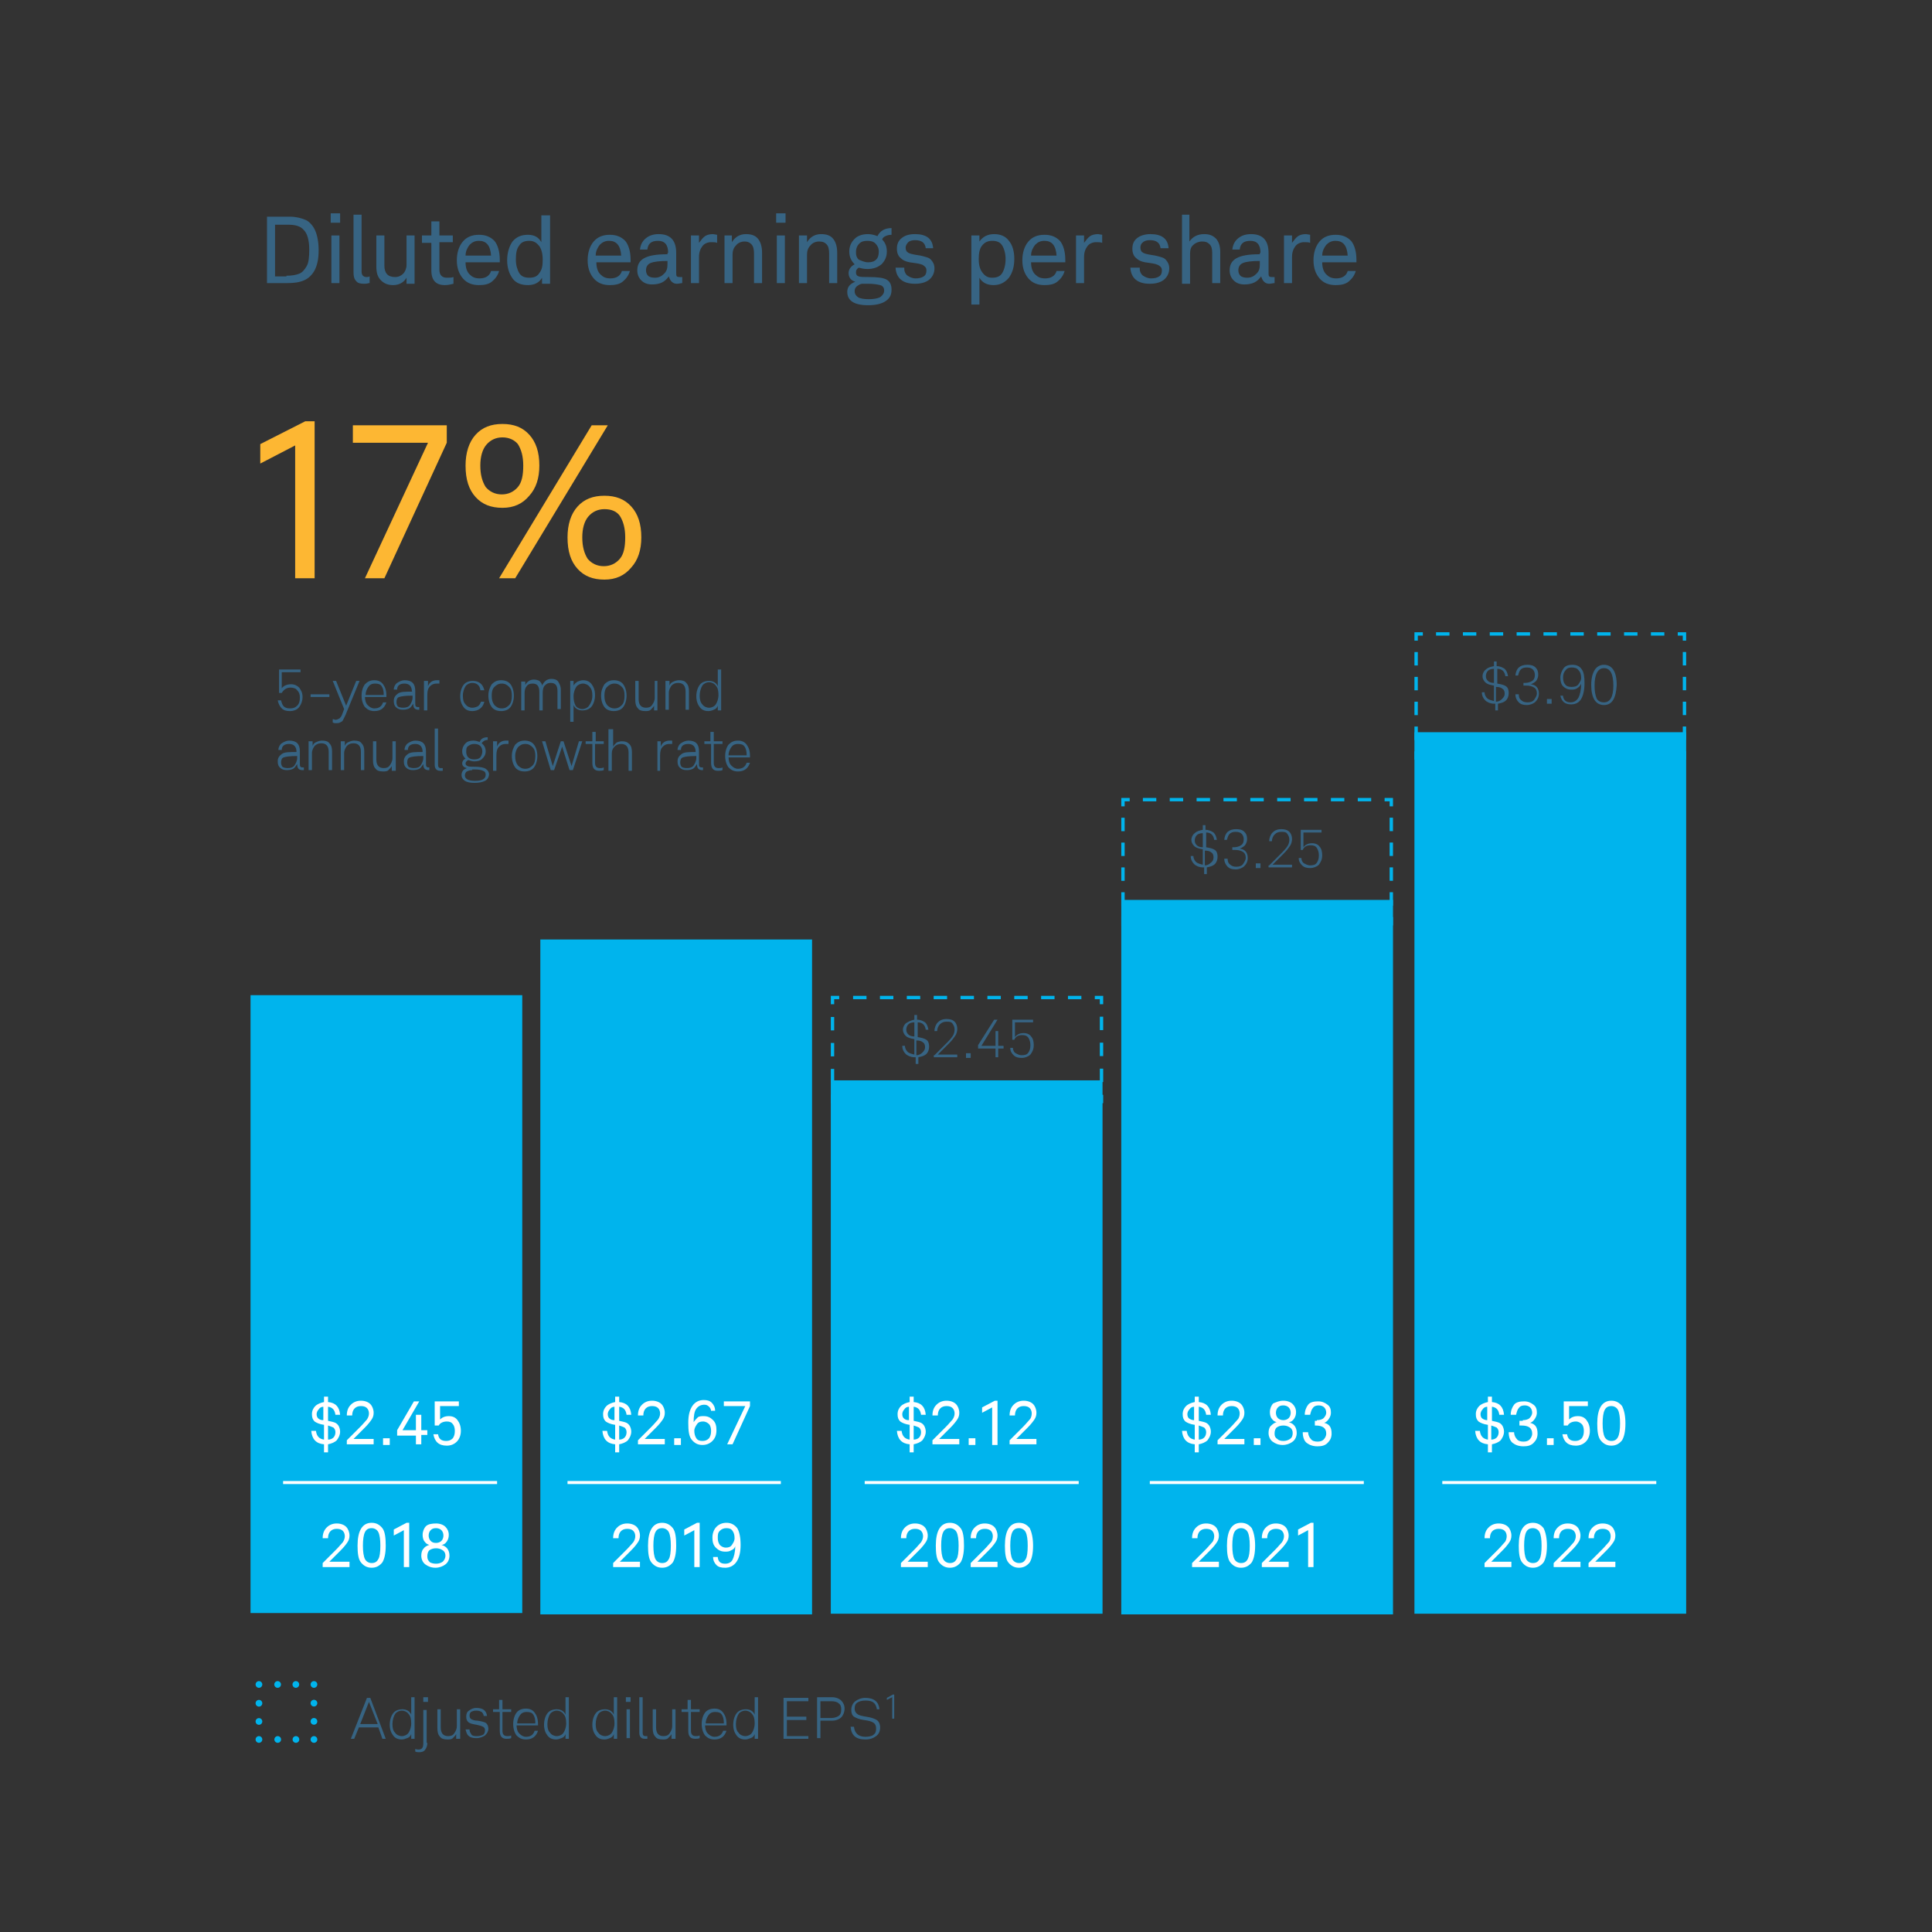 <?xml version="1.0" encoding="utf-8"?>
<!-- Generator: Adobe Illustrator 27.4.1, SVG Export Plug-In . SVG Version: 6.00 Build 0)  -->
<svg version="1.1" id="Layer_1" xmlns="http://www.w3.org/2000/svg" xmlns:xlink="http://www.w3.org/1999/xlink" x="0px" y="0px"
	 viewBox="0 0 288 288" style="enable-background:new 0 0 288 288;" xml:space="preserve">
<rect x="0" y="0" width="288" height="288" fill="#333333" stroke="none"/>
<style type="text/css">
	.st0{fill:none;}
	.st1{enable-background:new    ;}
	.st2{fill:#FDB733;}
	.st3{fill:#376483;}
	.st4{fill:none;stroke:#00B4ED;stroke-linecap:round;stroke-linejoin:round;stroke-dasharray:0,2.715;}
	.st5{fill:none;stroke:#00B4ED;stroke-linecap:round;stroke-linejoin:round;}
	.st6{fill:#00B4ED;}
	.st7{fill:none;stroke:#00B4ED;stroke-width:0.905;stroke-miterlimit:10;}
	.st8{fill:none;stroke:#00B4ED;stroke-width:0.5;stroke-miterlimit:10;stroke-dasharray:2,2.004;}
	.st9{fill:none;stroke:#00B4ED;stroke-width:0.5;stroke-miterlimit:10;stroke-dasharray:2,1.702;}
	.st10{fill:none;stroke:#00B4ED;stroke-width:0.5;stroke-miterlimit:10;}
	.st11{fill:#FFFFFF;}
	.st12{fill:none;stroke:#FFFFFF;stroke-width:0.452;}
	.st13{fill:none;stroke:#00B4ED;stroke-width:0.5;stroke-miterlimit:10;stroke-dasharray:2,1.871;}
</style>
<g>
	<g>
		<rect x="37.2" y="22.7" class="st0" width="214.5" height="241.9"/>
		<g>
			<g class="st1">
				<path class="st2" d="M44,66.4l-5.2,2.7v-2.9l6.7-3.4h1.4v23.4H44V66.4z"/>
			</g>
			<g class="st1">
				<path class="st2" d="M52.6,63.4h14V66l-9.3,20.2h-2.9L63.8,66H52.6V63.4z"/>
			</g>
			<g class="st1">
				<path class="st2" d="M74.9,75.7c-1.7,0-3-0.5-4-1.6c-1-1.1-1.5-2.6-1.5-4.7c0-1.9,0.5-3.5,1.5-4.6c1-1.1,2.3-1.6,4-1.6
					c1.7,0,3,0.5,4,1.6c1,1.1,1.5,2.6,1.5,4.6c0,1.9-0.5,3.4-1.5,4.5C77.9,75.1,76.6,75.7,74.9,75.7z M74.9,65.2
					c-1,0-1.8,0.4-2.4,1.1c-0.6,0.7-0.9,1.8-0.9,3.1c0,1.4,0.3,2.4,0.8,3.2c0.6,0.7,1.4,1.1,2.4,1.1c1,0,1.8-0.4,2.4-1.1
					c0.6-0.7,0.8-1.8,0.8-3.2s-0.3-2.4-0.8-3.2C76.7,65.6,75.9,65.2,74.9,65.2z M88.2,63.4h2.4L76.8,86.2h-2.4L88.2,63.4z
					 M90.1,86.4c-1.7,0-3-0.5-4-1.6c-1-1.1-1.5-2.6-1.5-4.7c0-1.9,0.5-3.5,1.5-4.6c1-1.1,2.3-1.6,4-1.6c1.7,0,3,0.5,4,1.6
					c1,1.1,1.5,2.6,1.5,4.6c0,1.9-0.5,3.4-1.5,4.5C93.1,85.8,91.8,86.4,90.1,86.4z M90.1,75.9c-1,0-1.8,0.4-2.4,1.1
					s-0.9,1.8-0.9,3.1c0,1.4,0.3,2.4,0.8,3.2c0.6,0.7,1.4,1.1,2.4,1.1c1,0,1.8-0.4,2.4-1.1c0.6-0.7,0.8-1.8,0.8-3.2
					s-0.3-2.4-0.8-3.2C91.9,76.2,91.1,75.9,90.1,75.9z"/>
			</g>
		</g>
	</g>
	<g class="st1">
		<path class="st3" d="M41.6,99.8h3.2v0.4H42v2.4h0c0.3-0.4,0.8-0.6,1.4-0.6c0.5,0,0.9,0.2,1.2,0.5c0.3,0.4,0.5,0.8,0.5,1.4
			c0,0.6-0.2,1.1-0.5,1.5c-0.3,0.4-0.8,0.6-1.4,0.6c-0.5,0-0.9-0.1-1.2-0.4c-0.3-0.3-0.5-0.7-0.6-1.2h0.5c0.1,0.4,0.2,0.7,0.4,0.9
			c0.2,0.2,0.5,0.3,0.9,0.3c0.5,0,0.8-0.1,1.1-0.4s0.4-0.7,0.4-1.2c0-0.5-0.1-0.8-0.4-1.1c-0.2-0.3-0.6-0.4-1-0.4
			c-0.6,0-1,0.3-1.3,0.8h-0.4V99.8z"/>
	</g>
	<g class="st1">
		<path class="st3" d="M46.3,103.9v-0.4h2.8v0.4H46.3z"/>
	</g>
	<g class="st1">
		<path class="st3" d="M50.1,107.8c-0.2,0-0.3,0-0.5-0.1v-0.5c0.2,0,0.3,0.1,0.4,0.1c0.2,0,0.4-0.1,0.6-0.2c0.1-0.1,0.3-0.3,0.4-0.6
			l0.3-0.8l-1.7-4.2h0.5l1.5,3.7h0l1.5-3.7h0.5l-2.1,5.1c-0.2,0.4-0.3,0.6-0.4,0.8s-0.3,0.2-0.4,0.3
			C50.5,107.8,50.3,107.8,50.1,107.8z"/>
	</g>
	<g class="st1">
		<path class="st3" d="M54.4,103.8c0,0.5,0.1,1,0.4,1.3c0.3,0.3,0.6,0.5,1,0.5c0.7,0,1.1-0.3,1.3-0.9h0.5c-0.3,0.9-0.9,1.3-1.8,1.3
			c-0.6,0-1-0.2-1.4-0.6c-0.3-0.4-0.5-1-0.5-1.7c0-0.7,0.2-1.3,0.5-1.7c0.4-0.4,0.8-0.6,1.4-0.6c0.6,0,1,0.2,1.3,0.6
			c0.3,0.4,0.5,0.9,0.5,1.7v0.2H54.4z M57.2,103.5c0-0.5-0.1-0.9-0.3-1.2s-0.5-0.4-1-0.4c-0.5,0-0.8,0.2-1,0.5
			c-0.2,0.3-0.4,0.7-0.4,1.2H57.2z"/>
	</g>
	<g class="st1">
		<path class="st3" d="M61.4,103.1c0-0.8-0.4-1.2-1.1-1.2c-0.7,0-1.1,0.3-1.1,0.9h-0.5c0-0.4,0.2-0.8,0.5-1c0.3-0.2,0.7-0.4,1.1-0.4
			c1.1,0,1.6,0.5,1.6,1.6v1.8c0,0.3,0,0.4,0.1,0.5s0.2,0.1,0.4,0.1h0.1v0.4l-0.1,0h-0.1c-0.2,0-0.4-0.1-0.5-0.2
			c-0.1-0.1-0.2-0.3-0.2-0.7c-0.2,0.3-0.4,0.6-0.6,0.7c-0.2,0.1-0.5,0.2-0.9,0.2c-0.5,0-0.8-0.1-1.1-0.4c-0.2-0.2-0.3-0.5-0.3-0.9
			c0-0.5,0.2-0.8,0.6-1.1s1.1-0.3,2.3-0.3V103.1z M61.4,103.7c-1,0-1.6,0.1-1.9,0.2c-0.3,0.1-0.4,0.4-0.4,0.8c0,0.2,0.1,0.5,0.2,0.6
			s0.4,0.2,0.8,0.2c0.4,0,0.8-0.1,1-0.4c0.2-0.3,0.4-0.7,0.4-1.1V103.7z"/>
	</g>
	<g class="st1">
		<path class="st3" d="M63.3,101.5h0.5v0.8h0c0.2-0.6,0.7-0.9,1.3-0.9l0.4,0v0.5c-0.1,0-0.3,0-0.4,0c-0.4,0-0.7,0.1-1,0.4
			s-0.4,0.7-0.4,1.3v2.3h-0.5V101.5z"/>
	</g>
	<g class="st1">
		<path class="st3" d="M71.6,102.8c-0.1-0.6-0.5-1-1.2-1c-0.4,0-0.8,0.2-1,0.5c-0.2,0.3-0.4,0.8-0.4,1.4c0,0.6,0.1,1,0.4,1.3
			c0.2,0.3,0.6,0.5,1,0.5c0.3,0,0.6-0.1,0.8-0.2s0.4-0.4,0.5-0.7h0.5c-0.2,0.9-0.9,1.4-1.8,1.4c-0.6,0-1-0.2-1.3-0.6
			s-0.5-0.9-0.5-1.6c0-0.7,0.2-1.3,0.5-1.7c0.3-0.4,0.8-0.6,1.4-0.6c0.9,0,1.5,0.5,1.7,1.4H71.6z"/>
	</g>
	<g class="st1">
		<path class="st3" d="M72.8,103.7c0-0.7,0.2-1.2,0.5-1.7c0.4-0.4,0.8-0.6,1.4-0.6c0.6,0,1.1,0.2,1.4,0.6s0.5,1,0.5,1.7
			c0,0.7-0.2,1.3-0.5,1.7c-0.3,0.4-0.8,0.6-1.4,0.6c-0.6,0-1.1-0.2-1.4-0.6C73,105,72.8,104.4,72.8,103.7z M73.3,103.7
			c0,0.6,0.1,1,0.4,1.4c0.3,0.3,0.6,0.5,1.1,0.5c0.5,0,0.8-0.2,1.1-0.5c0.3-0.3,0.4-0.8,0.4-1.4c0-0.6-0.1-1-0.4-1.3
			c-0.3-0.3-0.6-0.5-1.1-0.5s-0.8,0.2-1.1,0.5C73.4,102.7,73.3,103.1,73.3,103.7z"/>
	</g>
	<g class="st1">
		<path class="st3" d="M78.3,101.5v0.6h0c0.3-0.5,0.7-0.8,1.3-0.8c0.3,0,0.6,0.1,0.8,0.2c0.2,0.2,0.4,0.4,0.4,0.7h0
			c0.3-0.6,0.7-1,1.4-1c0.4,0,0.8,0.1,1,0.4c0.2,0.3,0.4,0.7,0.4,1.2v2.9h-0.5V103c0-0.8-0.3-1.2-1-1.2c-0.4,0-0.6,0.1-0.9,0.4
			c-0.2,0.2-0.3,0.6-0.3,1.1v2.6h-0.5v-2.7c0-0.9-0.3-1.3-1-1.3c-0.4,0-0.7,0.1-0.9,0.4c-0.2,0.2-0.3,0.6-0.3,1v2.6h-0.5v-4.3H78.3z
			"/>
	</g>
	<g class="st1">
		<path class="st3" d="M85,101.5h0.5v0.7h0c0.1-0.2,0.3-0.4,0.6-0.6c0.3-0.1,0.5-0.2,0.8-0.2c0.6,0,1,0.2,1.3,0.6s0.5,0.9,0.5,1.6
			c0,0.7-0.2,1.3-0.5,1.7s-0.8,0.6-1.4,0.6c-0.6,0-1.1-0.3-1.3-0.8h0v2.5H85V101.5z M88.3,103.7c0-0.6-0.1-1-0.4-1.3
			c-0.2-0.3-0.6-0.5-1-0.5c-0.4,0-0.8,0.2-1,0.5s-0.4,0.8-0.4,1.4c0,0.6,0.1,1,0.3,1.4c0.2,0.3,0.6,0.5,1,0.5c0.4,0,0.8-0.2,1-0.5
			C88.1,104.8,88.3,104.3,88.3,103.7z"/>
	</g>
	<g class="st1">
		<path class="st3" d="M89.6,103.7c0-0.7,0.2-1.2,0.5-1.7c0.4-0.4,0.8-0.6,1.4-0.6c0.6,0,1.1,0.2,1.4,0.6s0.5,1,0.5,1.7
			c0,0.7-0.2,1.3-0.5,1.7c-0.3,0.4-0.8,0.6-1.4,0.6c-0.6,0-1.1-0.2-1.4-0.6C89.8,105,89.6,104.4,89.6,103.7z M90.1,103.7
			c0,0.6,0.1,1,0.4,1.4c0.3,0.3,0.6,0.5,1.1,0.5c0.5,0,0.8-0.2,1.1-0.5c0.3-0.3,0.4-0.8,0.4-1.4c0-0.6-0.1-1-0.4-1.3
			c-0.3-0.3-0.6-0.5-1.1-0.5s-0.8,0.2-1.1,0.5C90.2,102.7,90.1,103.1,90.1,103.7z"/>
	</g>
	<g class="st1">
		<path class="st3" d="M98,105.9h-0.5v-0.7h0c-0.1,0.2-0.3,0.4-0.5,0.6c-0.2,0.2-0.5,0.2-0.8,0.2c-0.5,0-0.9-0.1-1.1-0.4
			c-0.3-0.3-0.4-0.7-0.4-1.3v-2.8h0.5v2.7c0,0.9,0.4,1.3,1.1,1.3c0.4,0,0.7-0.1,0.9-0.4c0.2-0.3,0.4-0.6,0.4-1.1v-2.5H98V105.9z"/>
	</g>
	<g class="st1">
		<path class="st3" d="M99.3,101.5h0.5v0.7h0c0.1-0.3,0.3-0.5,0.6-0.6c0.2-0.1,0.5-0.2,0.8-0.2c0.5,0,0.9,0.1,1.1,0.4
			c0.3,0.3,0.4,0.7,0.4,1.2v2.8h-0.5v-2.7c0-0.9-0.4-1.3-1.1-1.3c-0.4,0-0.7,0.1-1,0.4c-0.2,0.3-0.4,0.6-0.4,1.1v2.5h-0.5V101.5z"/>
	</g>
	<g class="st1">
		<path class="st3" d="M107.5,105.9h-0.5v-0.7h0c-0.1,0.3-0.3,0.5-0.6,0.6c-0.2,0.1-0.5,0.2-0.8,0.2c-0.6,0-1-0.2-1.3-0.6
			s-0.5-0.9-0.5-1.6c0-0.7,0.2-1.3,0.5-1.7c0.3-0.4,0.8-0.6,1.4-0.6c0.6,0,1.1,0.3,1.3,0.8h0v-2.5h0.5V105.9z M104.3,103.7
			c0,0.5,0.1,1,0.4,1.3c0.2,0.3,0.6,0.5,1,0.5c0.4,0,0.8-0.2,1-0.5c0.2-0.3,0.4-0.8,0.4-1.4c0-0.6-0.1-1.1-0.4-1.4
			c-0.2-0.3-0.6-0.5-1-0.5c-0.4,0-0.8,0.2-1,0.5S104.3,103.1,104.3,103.7z"/>
	</g>
	<g class="st1">
		<path class="st3" d="M44.2,112.1c0-0.8-0.4-1.2-1.1-1.2c-0.7,0-1.1,0.3-1.1,0.9h-0.5c0-0.4,0.2-0.8,0.5-1c0.3-0.2,0.7-0.4,1.1-0.4
			c1.1,0,1.6,0.5,1.6,1.6v1.8c0,0.3,0,0.4,0.1,0.5s0.2,0.1,0.4,0.1h0.1v0.4l-0.1,0H45c-0.2,0-0.4-0.1-0.5-0.2
			c-0.1-0.1-0.2-0.3-0.2-0.7c-0.2,0.3-0.4,0.6-0.6,0.7c-0.2,0.1-0.5,0.2-0.9,0.2c-0.5,0-0.8-0.1-1.1-0.4c-0.2-0.2-0.3-0.5-0.3-0.9
			c0-0.5,0.2-0.8,0.6-1.1s1.1-0.3,2.3-0.3V112.1z M44.2,112.7c-1,0-1.6,0.1-1.9,0.2c-0.3,0.1-0.4,0.4-0.4,0.8c0,0.2,0.1,0.5,0.2,0.6
			s0.4,0.2,0.8,0.2c0.4,0,0.8-0.1,1-0.4c0.2-0.3,0.4-0.7,0.4-1.1V112.7z"/>
	</g>
	<g class="st1">
		<path class="st3" d="M46.1,110.5h0.5v0.7h0c0.1-0.3,0.3-0.5,0.6-0.6c0.2-0.1,0.5-0.2,0.8-0.2c0.5,0,0.9,0.1,1.1,0.4
			c0.3,0.3,0.4,0.7,0.4,1.2v2.8H49v-2.7c0-0.9-0.4-1.3-1.1-1.3c-0.4,0-0.7,0.1-1,0.4c-0.2,0.3-0.4,0.6-0.4,1.1v2.5h-0.5V110.5z"/>
		<path class="st3" d="M50.9,110.5h0.5v0.7h0c0.1-0.3,0.3-0.5,0.6-0.6c0.2-0.1,0.5-0.2,0.8-0.2c0.5,0,0.9,0.1,1.1,0.4
			c0.3,0.3,0.4,0.7,0.4,1.2v2.8h-0.5v-2.7c0-0.9-0.4-1.3-1.1-1.3c-0.4,0-0.7,0.1-1,0.4c-0.2,0.3-0.4,0.6-0.4,1.1v2.5h-0.5V110.5z"/>
	</g>
	<g class="st1">
		<path class="st3" d="M58.9,114.9h-0.5v-0.7h0c-0.1,0.2-0.3,0.4-0.5,0.6c-0.2,0.2-0.5,0.2-0.8,0.2c-0.5,0-0.9-0.1-1.1-0.4
			c-0.3-0.3-0.4-0.7-0.4-1.3v-2.8h0.5v2.7c0,0.9,0.4,1.3,1.1,1.3c0.4,0,0.7-0.1,0.9-0.4c0.2-0.3,0.4-0.6,0.4-1.1v-2.5h0.5V114.9z"/>
	</g>
	<g class="st1">
		<path class="st3" d="M63,112.1c0-0.8-0.4-1.2-1.1-1.2c-0.7,0-1.1,0.3-1.1,0.9h-0.5c0-0.4,0.2-0.8,0.5-1c0.3-0.2,0.7-0.4,1.1-0.4
			c1.1,0,1.6,0.5,1.6,1.6v1.8c0,0.3,0,0.4,0.1,0.5s0.2,0.1,0.4,0.1H64v0.4l-0.1,0h-0.1c-0.2,0-0.4-0.1-0.5-0.2
			c-0.1-0.1-0.2-0.3-0.2-0.7c-0.2,0.3-0.4,0.6-0.6,0.7c-0.2,0.1-0.5,0.2-0.9,0.2c-0.5,0-0.8-0.1-1.1-0.4c-0.2-0.2-0.3-0.5-0.3-0.9
			c0-0.5,0.2-0.8,0.6-1.1s1.1-0.3,2.3-0.3V112.1z M63,112.7c-1,0-1.6,0.1-1.9,0.2c-0.3,0.1-0.4,0.4-0.4,0.8c0,0.2,0.1,0.5,0.2,0.6
			s0.4,0.2,0.8,0.2c0.4,0,0.8-0.1,1-0.4c0.2-0.3,0.4-0.7,0.4-1.1V112.7z"/>
	</g>
	<g class="st1">
		<path class="st3" d="M65.3,114c0,0.3,0.1,0.5,0.4,0.5l0.3,0v0.4c-0.1,0-0.2,0-0.4,0c-0.5,0-0.8-0.3-0.8-0.9v-5.4h0.5V114z"/>
	</g>
	<g class="st1">
		<path class="st3" d="M72.4,112c0,0.5-0.2,0.8-0.5,1.1s-0.7,0.4-1.2,0.4c-0.3,0-0.6-0.1-0.9-0.2c-0.2,0.1-0.4,0.3-0.4,0.5
			c0,0.2,0.1,0.3,0.3,0.4c0.2,0.1,0.6,0.1,1.1,0.1c0.7,0,1.3,0.1,1.6,0.3s0.5,0.5,0.5,0.8c0,0.4-0.2,0.8-0.6,1
			c-0.4,0.2-0.9,0.3-1.6,0.3c-0.6,0-1.1-0.1-1.4-0.3c-0.3-0.2-0.5-0.5-0.5-0.9c0-0.2,0.1-0.5,0.2-0.6c0.1-0.2,0.4-0.3,0.6-0.4
			c-0.5-0.1-0.7-0.4-0.7-0.7c0-0.3,0.2-0.6,0.5-0.7c-0.3-0.3-0.5-0.6-0.5-1.1c0-0.5,0.2-0.9,0.5-1.2c0.3-0.3,0.7-0.4,1.2-0.4
			c0.3,0,0.6,0.1,0.9,0.2c0.2-0.5,0.6-0.7,1.2-0.7v0.4c-0.4,0-0.7,0.2-0.9,0.5C72.2,111.1,72.4,111.5,72.4,112z M70.4,114.8
			c-0.3,0-0.6,0.1-0.8,0.2s-0.3,0.4-0.3,0.6c0,0.5,0.5,0.8,1.5,0.8c1.1,0,1.6-0.3,1.6-0.9c0-0.3-0.1-0.5-0.4-0.6
			c-0.2-0.1-0.6-0.2-1.2-0.2H70.4z M71.9,112c0-0.3-0.1-0.6-0.3-0.8c-0.2-0.2-0.5-0.3-0.9-0.3c-0.4,0-0.6,0.1-0.9,0.3
			s-0.3,0.5-0.3,0.9c0,0.3,0.1,0.6,0.3,0.8s0.5,0.3,0.9,0.3c0.4,0,0.7-0.1,0.9-0.3C71.8,112.6,71.9,112.3,71.9,112z"/>
	</g>
	<g class="st1">
		<path class="st3" d="M73.6,110.5h0.5v0.8h0c0.2-0.6,0.7-0.9,1.3-0.9l0.4,0v0.5c-0.1,0-0.3,0-0.4,0c-0.4,0-0.7,0.1-1,0.4
			s-0.4,0.7-0.4,1.3v2.3h-0.5V110.5z"/>
	</g>
	<g class="st1">
		<path class="st3" d="M76.3,112.7c0-0.7,0.2-1.2,0.5-1.7c0.4-0.4,0.8-0.6,1.4-0.6c0.6,0,1.1,0.2,1.4,0.6s0.5,1,0.5,1.7
			c0,0.7-0.2,1.3-0.5,1.7c-0.3,0.4-0.8,0.6-1.4,0.6c-0.6,0-1.1-0.2-1.4-0.6C76.5,114,76.3,113.4,76.3,112.7z M76.8,112.7
			c0,0.6,0.1,1,0.4,1.4c0.3,0.3,0.6,0.5,1.1,0.5c0.5,0,0.8-0.2,1.1-0.5c0.3-0.3,0.4-0.8,0.4-1.4c0-0.6-0.1-1-0.4-1.3
			c-0.3-0.3-0.6-0.5-1.1-0.5s-0.8,0.2-1.1,0.5C77,111.7,76.8,112.1,76.8,112.7z"/>
	</g>
	<g class="st1">
		<path class="st3" d="M80.8,110.5h0.5l1.1,3.7h0l1.2-3.7h0.4l1.2,3.7h0l1.1-3.7h0.5l-1.4,4.3h-0.5l-1.1-3.5h0l-1.2,3.5h-0.5
			L80.8,110.5z"/>
	</g>
	<g class="st1">
		<path class="st3" d="M87.3,110.5h1v-1.4h0.5v1.4H90v0.4h-1.3v2.8c0,0.5,0.2,0.8,0.7,0.8c0.2,0,0.4,0,0.6-0.1v0.4
			c-0.2,0.1-0.5,0.1-0.7,0.1c-0.7,0-1-0.4-1-1.2v-2.8h-1V110.5z"/>
	</g>
	<g class="st1">
		<path class="st3" d="M90.9,108.7h0.5v2.6h0c0.1-0.2,0.3-0.4,0.5-0.6c0.2-0.1,0.5-0.2,0.8-0.2c0.5,0,0.8,0.1,1.1,0.4
			c0.3,0.3,0.4,0.7,0.4,1.2v2.8h-0.5v-2.7c0-0.9-0.4-1.3-1.1-1.3c-0.4,0-0.7,0.1-1,0.4s-0.4,0.6-0.4,1.1v2.5h-0.5V108.7z"/>
		<path class="st3" d="M98,110.5h0.5v0.8h0c0.2-0.6,0.7-0.9,1.3-0.9l0.4,0v0.5c-0.1,0-0.3,0-0.4,0c-0.4,0-0.7,0.1-1,0.4
			s-0.4,0.7-0.4,1.3v2.3H98V110.5z"/>
	</g>
	<g class="st1">
		<path class="st3" d="M103.7,112.1c0-0.8-0.4-1.2-1.1-1.2c-0.7,0-1.1,0.3-1.1,0.9H101c0-0.4,0.2-0.8,0.5-1c0.3-0.2,0.7-0.4,1.1-0.4
			c1.1,0,1.6,0.5,1.6,1.6v1.8c0,0.3,0,0.4,0.1,0.5s0.2,0.1,0.4,0.1h0.1v0.4l-0.1,0h-0.1c-0.2,0-0.4-0.1-0.5-0.2
			c-0.1-0.1-0.2-0.3-0.2-0.7c-0.2,0.3-0.4,0.6-0.6,0.7c-0.2,0.1-0.5,0.2-0.9,0.2c-0.5,0-0.8-0.1-1.1-0.4c-0.2-0.2-0.3-0.5-0.3-0.9
			c0-0.5,0.2-0.8,0.6-1.1s1.1-0.3,2.3-0.3V112.1z M103.7,112.7c-1,0-1.6,0.1-1.9,0.2c-0.3,0.1-0.4,0.4-0.4,0.8
			c0,0.2,0.1,0.5,0.2,0.6s0.4,0.2,0.8,0.2c0.4,0,0.8-0.1,1-0.4c0.2-0.3,0.4-0.7,0.4-1.1V112.7z"/>
	</g>
	<g class="st1">
		<path class="st3" d="M104.9,110.5h1v-1.4h0.5v1.4h1.3v0.4h-1.3v2.8c0,0.5,0.2,0.8,0.7,0.8c0.2,0,0.4,0,0.6-0.1v0.4
			c-0.2,0.1-0.5,0.1-0.7,0.1c-0.7,0-1-0.4-1-1.2v-2.8h-1V110.5z"/>
	</g>
	<g class="st1">
		<path class="st3" d="M108.6,112.8c0,0.5,0.1,1,0.4,1.3s0.6,0.5,1,0.5c0.7,0,1.1-0.3,1.3-0.9h0.5c-0.3,0.9-0.9,1.3-1.8,1.3
			c-0.6,0-1-0.2-1.4-0.6c-0.3-0.4-0.5-1-0.5-1.7c0-0.7,0.2-1.3,0.5-1.7c0.4-0.4,0.8-0.6,1.4-0.6c0.6,0,1,0.2,1.3,0.6
			c0.3,0.4,0.5,0.9,0.5,1.7v0.2H108.6z M111.3,112.5c0-0.5-0.1-0.9-0.3-1.2s-0.5-0.4-1-0.4c-0.5,0-0.8,0.2-1,0.5
			c-0.2,0.3-0.4,0.7-0.4,1.2H111.3z"/>
	</g>
	<g>
		<rect x="37.2" y="22.7" class="st0" width="214.5" height="241.9"/>
		<line class="st4" x1="38.6" y1="253.9" x2="38.6" y2="257.9"/>
	</g>
	<line class="st4" x1="41.4" y1="259.3" x2="45.4" y2="259.3"/>
	<line class="st4" x1="46.8" y1="256.6" x2="46.8" y2="252.5"/>
	<line class="st4" x1="44.1" y1="251.1" x2="40" y2="251.1"/>
	<g>
		<rect x="37.2" y="22.7" class="st0" width="214.5" height="241.9"/>
		<path class="st5" d="M38.6,251.1L38.6,251.1 M46.8,251.1L46.8,251.1 M46.8,259.3L46.8,259.3 M38.6,259.3L38.6,259.3"/>
	</g>
	<g class="st1">
		<path class="st3" d="M54.7,253.1h0.5l2.3,6.1H57l-0.6-1.7h-2.9l-0.7,1.7h-0.5L54.7,253.1z M55,253.7L55,253.7l-1.3,3.3h2.6
			L55,253.7z"/>
	</g>
	<g class="st1">
		<path class="st3" d="M61.8,259.2h-0.5v-0.7h0c-0.1,0.3-0.3,0.5-0.6,0.6s-0.5,0.2-0.8,0.2c-0.6,0-1-0.2-1.3-0.6
			c-0.3-0.4-0.5-0.9-0.5-1.6c0-0.7,0.2-1.3,0.5-1.7c0.3-0.4,0.8-0.6,1.4-0.6c0.6,0,1.1,0.3,1.3,0.8h0V253h0.5V259.2z M58.5,257
			c0,0.6,0.1,1,0.4,1.3c0.2,0.3,0.6,0.5,1,0.5c0.4,0,0.8-0.2,1-0.5c0.2-0.3,0.4-0.8,0.4-1.4c0-0.6-0.1-1.1-0.4-1.4
			c-0.2-0.3-0.6-0.5-1-0.5c-0.4,0-0.8,0.2-1,0.5S58.5,256.4,58.5,257z"/>
	</g>
	<g class="st1">
		<path class="st3" d="M63.7,259.8c0,0.4-0.1,0.7-0.3,1s-0.5,0.4-0.9,0.4c-0.2,0-0.4,0-0.6-0.1v-0.4c0.2,0.1,0.4,0.1,0.5,0.1
			c0.5,0,0.7-0.3,0.7-0.9v-5h0.5V259.8z M63.1,253h0.7v0.7h-0.7V253z"/>
	</g>
	<g class="st1">
		<path class="st3" d="M68.4,259.2H68v-0.7h0c-0.1,0.2-0.3,0.4-0.5,0.6c-0.2,0.2-0.5,0.2-0.8,0.2c-0.5,0-0.9-0.1-1.1-0.4
			c-0.3-0.3-0.4-0.7-0.4-1.3v-2.8h0.5v2.7c0,0.9,0.4,1.3,1.1,1.3c0.4,0,0.7-0.1,0.9-0.4c0.2-0.3,0.4-0.6,0.4-1.1v-2.5h0.5V259.2z"/>
	</g>
	<g class="st1">
		<path class="st3" d="M70,257.9c0,0.3,0.2,0.5,0.3,0.7c0.2,0.2,0.5,0.2,0.8,0.2c0.4,0,0.7-0.1,0.9-0.2s0.3-0.4,0.3-0.7
			c0-0.2-0.1-0.4-0.3-0.5c-0.2-0.1-0.5-0.2-1-0.3c-0.6-0.1-1-0.2-1.2-0.4c-0.2-0.2-0.3-0.4-0.3-0.8c0-0.4,0.1-0.7,0.4-0.9
			c0.3-0.2,0.6-0.4,1.1-0.4c1,0,1.5,0.4,1.6,1.2h-0.5c0-0.3-0.2-0.5-0.3-0.6c-0.2-0.1-0.4-0.2-0.8-0.2c-0.4,0-0.6,0.1-0.8,0.2
			c-0.2,0.2-0.2,0.4-0.2,0.6c0,0.2,0.1,0.4,0.3,0.5c0.2,0.1,0.5,0.2,0.9,0.2c0.6,0.1,1.1,0.2,1.3,0.4s0.3,0.5,0.3,0.8
			c0,0.4-0.2,0.7-0.5,1c-0.3,0.2-0.7,0.4-1.3,0.4c-0.5,0-0.9-0.1-1.1-0.3c-0.3-0.2-0.4-0.6-0.5-1H70z"/>
	</g>
	<g class="st1">
		<path class="st3" d="M73.4,254.8h1v-1.4h0.5v1.4h1.3v0.4h-1.3v2.8c0,0.5,0.2,0.8,0.7,0.8c0.2,0,0.4,0,0.6-0.1v0.4
			c-0.2,0.1-0.5,0.1-0.7,0.1c-0.7,0-1-0.4-1-1.2v-2.8h-1V254.8z"/>
	</g>
	<g class="st1">
		<path class="st3" d="M77,257.1c0,0.5,0.1,1,0.4,1.3c0.3,0.3,0.6,0.5,1,0.5c0.7,0,1.1-0.3,1.3-0.9h0.5c-0.3,0.9-0.9,1.3-1.8,1.3
			c-0.6,0-1-0.2-1.4-0.6c-0.3-0.4-0.5-1-0.5-1.7c0-0.7,0.2-1.3,0.5-1.7s0.8-0.6,1.4-0.6c0.6,0,1,0.2,1.3,0.6
			c0.3,0.4,0.5,0.9,0.5,1.7v0.2H77z M79.8,256.8c0-0.5-0.1-0.9-0.3-1.2s-0.5-0.4-1-0.4c-0.5,0-0.8,0.2-1,0.5
			c-0.2,0.3-0.4,0.7-0.4,1.2H79.8z"/>
	</g>
	<g class="st1">
		<path class="st3" d="M84.8,259.2h-0.5v-0.7h0c-0.1,0.3-0.3,0.5-0.6,0.6s-0.5,0.2-0.8,0.2c-0.6,0-1-0.2-1.3-0.6
			c-0.3-0.4-0.5-0.9-0.5-1.6c0-0.7,0.2-1.3,0.5-1.7c0.3-0.4,0.8-0.6,1.4-0.6c0.6,0,1.1,0.3,1.3,0.8h0V253h0.5V259.2z M81.6,257
			c0,0.6,0.1,1,0.4,1.3c0.2,0.3,0.6,0.5,1,0.5c0.4,0,0.8-0.2,1-0.5c0.2-0.3,0.4-0.8,0.4-1.4c0-0.6-0.1-1.1-0.4-1.4
			c-0.2-0.3-0.6-0.5-1-0.5c-0.4,0-0.8,0.2-1,0.5S81.6,256.4,81.6,257z"/>
	</g>
	<g class="st1">
		<path class="st3" d="M92,259.2h-0.5v-0.7h0c-0.1,0.3-0.3,0.5-0.6,0.6c-0.2,0.1-0.5,0.2-0.8,0.2c-0.6,0-1-0.2-1.3-0.6
			c-0.3-0.4-0.5-0.9-0.5-1.6c0-0.7,0.2-1.3,0.5-1.7c0.3-0.4,0.8-0.6,1.4-0.6c0.6,0,1.1,0.3,1.3,0.8h0V253H92V259.2z M88.8,257
			c0,0.6,0.1,1,0.4,1.3c0.2,0.3,0.6,0.5,1,0.5c0.4,0,0.8-0.2,1-0.5c0.2-0.3,0.4-0.8,0.4-1.4c0-0.6-0.1-1.1-0.4-1.4
			c-0.2-0.3-0.6-0.5-1-0.5c-0.4,0-0.8,0.2-1,0.5S88.8,256.4,88.8,257z"/>
	</g>
	<g class="st1">
		<path class="st3" d="M93.3,253H94v0.7h-0.7V253z M93.4,254.8h0.5v4.3h-0.5V254.8z"/>
	</g>
	<g class="st1">
		<path class="st3" d="M95.8,258.3c0,0.3,0.1,0.5,0.4,0.5l0.3,0v0.4c-0.1,0-0.2,0-0.4,0c-0.5,0-0.8-0.3-0.8-0.9V253h0.5V258.3z"/>
	</g>
	<g class="st1">
		<path class="st3" d="M100.6,259.2h-0.5v-0.7h0c-0.1,0.2-0.3,0.4-0.5,0.6c-0.2,0.2-0.5,0.2-0.8,0.2c-0.5,0-0.9-0.1-1.1-0.4
			c-0.3-0.3-0.4-0.7-0.4-1.3v-2.8h0.5v2.7c0,0.9,0.4,1.3,1.1,1.3c0.4,0,0.7-0.1,0.9-0.4c0.2-0.3,0.4-0.6,0.4-1.1v-2.5h0.5V259.2z"/>
	</g>
	<g class="st1">
		<path class="st3" d="M101.5,254.8h1v-1.4h0.5v1.4h1.3v0.4h-1.3v2.8c0,0.5,0.2,0.8,0.7,0.8c0.2,0,0.4,0,0.6-0.1v0.4
			c-0.2,0.1-0.5,0.1-0.7,0.1c-0.7,0-1-0.4-1-1.2v-2.8h-1V254.8z"/>
	</g>
	<g class="st1">
		<path class="st3" d="M105.1,257.1c0,0.5,0.1,1,0.4,1.3c0.3,0.3,0.6,0.5,1,0.5c0.7,0,1.1-0.3,1.3-0.9h0.5c-0.3,0.9-0.9,1.3-1.8,1.3
			c-0.6,0-1-0.2-1.4-0.6c-0.3-0.4-0.5-1-0.5-1.7c0-0.7,0.2-1.3,0.5-1.7s0.8-0.6,1.4-0.6c0.6,0,1,0.2,1.3,0.6
			c0.3,0.4,0.5,0.9,0.5,1.7v0.2H105.1z M107.9,256.8c0-0.5-0.1-0.9-0.3-1.2s-0.5-0.4-1-0.4c-0.5,0-0.8,0.2-1,0.5
			c-0.2,0.3-0.4,0.7-0.4,1.2H107.9z"/>
	</g>
	<g class="st1">
		<path class="st3" d="M113,259.2h-0.5v-0.7h0c-0.1,0.3-0.3,0.5-0.6,0.6s-0.5,0.2-0.8,0.2c-0.6,0-1-0.2-1.3-0.6
			c-0.3-0.4-0.5-0.9-0.5-1.6c0-0.7,0.2-1.3,0.5-1.7c0.3-0.4,0.8-0.6,1.4-0.6c0.6,0,1.1,0.3,1.3,0.8h0V253h0.5V259.2z M109.7,257
			c0,0.6,0.1,1,0.4,1.3c0.2,0.3,0.6,0.5,1,0.5c0.4,0,0.8-0.2,1-0.5c0.2-0.3,0.4-0.8,0.4-1.4c0-0.6-0.1-1.1-0.4-1.4
			c-0.2-0.3-0.6-0.5-1-0.5c-0.4,0-0.8,0.2-1,0.5S109.7,256.4,109.7,257z"/>
	</g>
	<g class="st1">
		<path class="st3" d="M116.8,253.1h3.7v0.5h-3.2v2.3h2.9v0.5h-2.9v2.4h3.2v0.4h-3.7V253.1z"/>
	</g>
	<g class="st1">
		<path class="st3" d="M122.3,256.5v2.6h-0.5v-6.1h2.2c0.6,0,1.1,0.2,1.4,0.5s0.5,0.7,0.5,1.2c0,0.5-0.2,1-0.5,1.3s-0.8,0.5-1.4,0.5
			H122.3z M122.3,256.1h1.6c0.4,0,0.8-0.1,1.1-0.3c0.3-0.2,0.4-0.5,0.4-1c0-0.4-0.1-0.7-0.4-0.9c-0.2-0.2-0.6-0.3-1.1-0.3h-1.6
			V256.1z"/>
	</g>
	<g class="st1">
		<path class="st3" d="M130.7,254.7c-0.1-0.4-0.2-0.7-0.5-0.9c-0.2-0.2-0.6-0.3-1.2-0.3c-0.5,0-0.9,0.1-1.2,0.3
			c-0.3,0.2-0.4,0.5-0.4,0.9c0,0.3,0.1,0.6,0.4,0.8c0.2,0.2,0.7,0.3,1.3,0.4c0.7,0.1,1.3,0.3,1.6,0.5s0.5,0.6,0.5,1.1
			c0,0.6-0.2,1-0.6,1.3c-0.4,0.3-0.9,0.5-1.6,0.5c-1.4,0-2.1-0.6-2.2-1.9h0.5c0.1,1,0.7,1.5,1.7,1.5c0.5,0,1-0.1,1.2-0.3
			c0.3-0.2,0.4-0.5,0.4-0.9c0-0.4-0.1-0.7-0.4-0.9s-0.7-0.3-1.4-0.4c-0.7-0.1-1.2-0.3-1.5-0.5s-0.4-0.6-0.4-1c0-0.5,0.2-1,0.6-1.3
			c0.4-0.3,0.9-0.5,1.5-0.5c1.3,0,2,0.6,2.1,1.7H130.7z"/>
	</g>
	<g class="st1">
		<path class="st3" d="M133,253l-0.8,0.4v-0.3l0.9-0.5h0.2v3.6H133V253z"/>
	</g>
	<g class="st1">
		<path class="st3" d="M39.8,42.3v-10h3.4c0.9,0,1.7,0.2,2.4,0.5c0.6,0.3,1.1,0.9,1.4,1.6s0.5,1.7,0.5,2.9c0,1.3-0.2,2.2-0.6,3
			c-0.4,0.7-0.9,1.2-1.6,1.5c-0.7,0.3-1.5,0.4-2.5,0.4H39.8z M42.7,41.1c0.8,0,1.4-0.1,1.9-0.3c0.5-0.2,0.8-0.6,1.1-1.1
			c0.3-0.5,0.4-1.3,0.4-2.5c0-1.4-0.3-2.4-0.8-2.9c-0.5-0.6-1.3-0.8-2.3-0.8h-2v7.7H42.7z"/>
		<path class="st3" d="M49.3,31.8h1.4v1.4h-1.4V31.8z M49.4,35.1h1.2v7.1h-1.2V35.1z"/>
		<path class="st3" d="M55,42.2c-0.3,0.1-0.6,0.1-0.7,0.1c-0.6,0-1-0.1-1.2-0.4c-0.3-0.3-0.4-0.7-0.4-1.3V32h1.2v8.5
			c0,0.3,0.1,0.5,0.2,0.6s0.3,0.2,0.5,0.2c0.2,0,0.3,0,0.5-0.1V42.2z"/>
		<path class="st3" d="M61.8,42.3h-1.2v-0.9h0c-0.4,0.7-1.1,1.1-2,1.1c-0.7,0-1.3-0.2-1.8-0.7s-0.7-1.1-0.7-2.1v-4.6h1.2v4.5
			c0,1.1,0.5,1.7,1.6,1.7c0.5,0,0.9-0.2,1.2-0.5c0.3-0.3,0.5-0.8,0.5-1.3v-4.4h1.2V42.3z"/>
		<path class="st3" d="M62.9,35.1h1.4V33h1.2v2.1h2v1h-2v4.1c0,0.8,0.4,1.2,1.1,1.2c0.4,0,0.7,0,1-0.1v1c-0.4,0.1-0.8,0.2-1.3,0.2
			c-1.3,0-2-0.7-2-2.2v-4.1h-1.4V35.1z"/>
		<path class="st3" d="M69.4,39.1c0,0.8,0.2,1.4,0.6,1.8s0.8,0.6,1.5,0.6c0.9,0,1.5-0.4,1.7-1.1h1.2c-0.2,0.7-0.6,1.2-1.1,1.6
			c-0.5,0.4-1.2,0.5-1.9,0.5c-1,0-1.8-0.3-2.4-1c-0.6-0.7-0.9-1.6-0.9-2.7c0-1.1,0.3-2.1,0.9-2.8s1.4-1,2.4-1c1,0,1.7,0.3,2.3,0.9
			c0.5,0.6,0.8,1.6,0.8,2.8v0.4H69.4z M73.2,38.1c-0.1-1.5-0.7-2.2-1.8-2.2c-0.6,0-1,0.2-1.4,0.6c-0.3,0.4-0.6,0.9-0.6,1.6H73.2z"/>
		<path class="st3" d="M82,42.3h-1.2v-0.9h0c-0.4,0.7-1.1,1.1-2.1,1.1c-1,0-1.8-0.3-2.3-1s-0.8-1.6-0.8-2.7s0.3-2.1,0.8-2.8
			c0.6-0.7,1.3-1,2.3-1c1,0,1.6,0.4,2,1.1h0v-4H82V42.3z M78.9,35.9c-0.7,0-1.2,0.2-1.5,0.7c-0.4,0.5-0.5,1.2-0.5,2.1
			c0,0.8,0.2,1.5,0.5,2s0.8,0.7,1.5,0.7c0.7,0,1.2-0.2,1.5-0.7c0.4-0.5,0.5-1.1,0.5-2c0-0.9-0.2-1.6-0.5-2
			C80,36.2,79.6,35.9,78.9,35.9z"/>
		<path class="st3" d="M88.9,39.1c0,0.8,0.2,1.4,0.6,1.8s0.8,0.6,1.5,0.6c0.9,0,1.5-0.4,1.7-1.1h1.2c-0.2,0.7-0.6,1.2-1.1,1.6
			c-0.5,0.4-1.2,0.5-1.9,0.5c-1,0-1.8-0.3-2.4-1c-0.6-0.7-0.9-1.6-0.9-2.7c0-1.1,0.3-2.1,0.9-2.8s1.4-1,2.4-1c1,0,1.7,0.3,2.3,0.9
			c0.5,0.6,0.8,1.6,0.8,2.8v0.4H88.9z M92.6,38.1c-0.1-1.5-0.7-2.2-1.8-2.2c-0.6,0-1,0.2-1.4,0.6c-0.3,0.4-0.6,0.9-0.6,1.6H92.6z"/>
		<path class="st3" d="M99.6,37.7c0-1.2-0.5-1.8-1.5-1.8c-1,0-1.5,0.4-1.6,1.3h-1.1c0.1-0.8,0.4-1.3,0.9-1.7
			c0.5-0.4,1.1-0.6,1.9-0.6c1.7,0,2.6,0.9,2.6,2.8v2.9c0,0.3,0,0.5,0.1,0.6c0.1,0.1,0.3,0.1,0.5,0.1l0.3,0v0.9
			c-0.2,0-0.5,0.1-0.8,0.1c-0.6,0-1-0.4-1.2-1.1c-0.3,0.4-0.6,0.7-1,0.9c-0.4,0.2-0.9,0.3-1.5,0.3c-0.7,0-1.2-0.2-1.6-0.6
			s-0.6-0.9-0.6-1.5c0-0.8,0.3-1.4,1-1.8c0.7-0.4,1.8-0.6,3.5-0.6V37.7z M99.6,38.9c-1.3,0-2.1,0.1-2.6,0.3s-0.7,0.6-0.7,1.1
			c0,0.3,0.1,0.6,0.3,0.8c0.2,0.2,0.6,0.3,1,0.3c0.6,0,1-0.2,1.4-0.6s0.5-0.8,0.5-1.4V38.9z"/>
		<path class="st3" d="M103,35.1h1.2v1.1h0c0.3-0.4,0.6-0.8,0.9-1c0.3-0.2,0.7-0.3,1.2-0.3l0.6,0.1v1.2c-0.2-0.1-0.6-0.1-0.9-0.1
			c-0.5,0-1,0.2-1.3,0.6c-0.3,0.4-0.5,0.9-0.5,1.6v3.9H103V35.1z"/>
		<path class="st3" d="M107.9,35.1h1.2v1h0c0.5-0.8,1.2-1.2,2.1-1.2c0.8,0,1.4,0.2,1.8,0.7c0.4,0.5,0.6,1.2,0.6,2.1v4.5h-1.2v-4.4
			c0-0.6-0.1-1.1-0.4-1.4S111.4,36,111,36c-0.5,0-1,0.2-1.3,0.6c-0.4,0.4-0.5,0.9-0.5,1.4v4.2h-1.2V35.1z"/>
		<path class="st3" d="M115.7,31.8h1.4v1.4h-1.4V31.8z M115.8,35.1h1.2v7.1h-1.2V35.1z"/>
		<path class="st3" d="M119.1,35.1h1.2v1h0c0.5-0.8,1.2-1.2,2.1-1.2c0.8,0,1.4,0.2,1.8,0.7c0.4,0.5,0.6,1.2,0.6,2.1v4.5h-1.2v-4.4
			c0-0.6-0.1-1.1-0.4-1.4s-0.6-0.4-1.1-0.4c-0.5,0-1,0.2-1.3,0.6c-0.4,0.4-0.5,0.9-0.5,1.4v4.2h-1.2V35.1z"/>
		<path class="st3" d="M131.5,35.7c0.5,0.5,0.7,1.1,0.7,1.8c0,0.8-0.3,1.4-0.8,1.9c-0.6,0.5-1.3,0.7-2.1,0.7c-0.5,0-0.9-0.1-1.3-0.2
			c-0.3,0.2-0.4,0.4-0.4,0.7c0,0.3,0.1,0.5,0.4,0.6s0.8,0.1,1.5,0.1c1.3,0,2.2,0.1,2.7,0.4c0.5,0.3,0.7,0.8,0.7,1.5
			c0,0.8-0.3,1.3-0.9,1.7c-0.6,0.4-1.5,0.6-2.6,0.6c-2.1,0-3.1-0.7-3.1-2c0-0.7,0.4-1.2,1.2-1.5c-0.7-0.2-1-0.7-1-1.3
			c0-0.5,0.3-1,0.9-1.3c-0.5-0.5-0.8-1.1-0.8-1.9s0.3-1.4,0.8-1.9c0.5-0.5,1.2-0.7,2-0.7c0.4,0,0.9,0.1,1.4,0.3
			c0.4-0.8,1.1-1.2,2.1-1.2v1c-0.4,0-0.7,0.1-0.9,0.2C131.8,35.3,131.6,35.4,131.5,35.7z M131.8,43.3c0-0.4-0.2-0.7-0.6-0.8
			c-0.4-0.1-1-0.2-1.7-0.2h-0.9c-0.4,0-0.6,0.2-0.9,0.4c-0.2,0.2-0.3,0.4-0.3,0.7c0,0.4,0.2,0.7,0.5,0.9c0.3,0.2,0.9,0.3,1.6,0.3
			c0.7,0,1.3-0.1,1.7-0.3C131.6,44,131.8,43.7,131.8,43.3z M129.4,39.1c0.5,0,0.9-0.1,1.2-0.4c0.3-0.3,0.4-0.7,0.4-1.2
			c0-0.5-0.2-0.9-0.5-1.2c-0.3-0.3-0.7-0.4-1.2-0.4c-0.5,0-0.9,0.1-1.2,0.4c-0.3,0.3-0.5,0.7-0.5,1.3c0,0.5,0.1,0.8,0.4,1.1
			C128.5,38.9,128.9,39.1,129.4,39.1z"/>
		<path class="st3" d="M134.8,40.1c0,0.4,0.2,0.8,0.5,1c0.3,0.2,0.7,0.4,1.2,0.4c0.5,0,0.9-0.1,1.2-0.3c0.3-0.2,0.4-0.5,0.4-0.9
			c0-0.3-0.1-0.5-0.4-0.7c-0.2-0.2-0.7-0.3-1.4-0.4c-1-0.1-1.6-0.3-2-0.7c-0.4-0.3-0.6-0.8-0.6-1.4c0-0.7,0.2-1.2,0.7-1.6
			c0.5-0.4,1.1-0.6,2-0.6c1.7,0,2.6,0.7,2.7,2.1H138c-0.1-0.8-0.6-1.2-1.6-1.2c-0.4,0-0.8,0.1-1,0.3s-0.4,0.5-0.4,0.8
			c0,0.3,0.1,0.6,0.3,0.7c0.2,0.2,0.7,0.3,1.3,0.4c0.8,0.1,1.4,0.3,1.7,0.4s0.5,0.3,0.7,0.6s0.3,0.6,0.3,1c0,0.7-0.3,1.3-0.8,1.7
			c-0.5,0.4-1.2,0.6-2.1,0.6c-1.8,0-2.8-0.8-2.9-2.4H134.8z"/>
		<path class="st3" d="M144.8,35.1h1.2V36h0c0.5-0.7,1.2-1.1,2.2-1.1c0.9,0,1.7,0.3,2.2,1c0.5,0.6,0.8,1.5,0.8,2.7
			c0,1.2-0.3,2.1-0.8,2.8c-0.6,0.7-1.3,1.1-2.3,1.1c-1,0-1.7-0.4-2.1-1.1h0v4h-1.2V35.1z M147.9,41.4c0.7,0,1.2-0.2,1.5-0.7
			s0.5-1.2,0.5-2.1c0-0.8-0.2-1.5-0.5-2s-0.8-0.7-1.5-0.7c-0.6,0-1.1,0.2-1.5,0.7c-0.4,0.5-0.5,1.2-0.5,2c0,1,0.2,1.6,0.6,2.1
			C146.9,41.2,147.3,41.4,147.9,41.4z"/>
		<path class="st3" d="M153.7,39.1c0,0.8,0.2,1.4,0.6,1.8s0.8,0.6,1.5,0.6c0.9,0,1.5-0.4,1.7-1.1h1.2c-0.2,0.7-0.6,1.2-1.1,1.6
			c-0.5,0.4-1.2,0.5-1.9,0.5c-1,0-1.8-0.3-2.4-1c-0.6-0.7-0.9-1.6-0.9-2.7c0-1.1,0.3-2.1,0.9-2.8s1.4-1,2.4-1c1,0,1.7,0.3,2.3,0.9
			c0.5,0.6,0.8,1.6,0.8,2.8v0.4H153.7z M157.5,38.1c-0.1-1.5-0.7-2.2-1.8-2.2c-0.6,0-1,0.2-1.4,0.6c-0.3,0.4-0.6,0.9-0.6,1.6H157.5z
			"/>
		<path class="st3" d="M160.4,35.1h1.2v1.1h0c0.3-0.4,0.6-0.8,0.9-1c0.3-0.2,0.7-0.3,1.2-0.3l0.6,0.1v1.2c-0.2-0.1-0.6-0.1-0.9-0.1
			c-0.5,0-1,0.2-1.3,0.6s-0.5,0.9-0.5,1.6v3.9h-1.2V35.1z"/>
		<path class="st3" d="M169.9,40.1c0,0.4,0.2,0.8,0.5,1c0.3,0.2,0.7,0.4,1.2,0.4c0.5,0,0.9-0.1,1.2-0.3c0.3-0.2,0.4-0.5,0.4-0.9
			c0-0.3-0.1-0.5-0.4-0.7s-0.7-0.3-1.4-0.4c-1-0.1-1.6-0.3-2-0.7c-0.4-0.3-0.6-0.8-0.6-1.4c0-0.7,0.2-1.2,0.7-1.6s1.2-0.6,2-0.6
			c1.7,0,2.6,0.7,2.7,2.1h-1.2c-0.1-0.8-0.6-1.2-1.6-1.2c-0.4,0-0.8,0.1-1,0.3c-0.3,0.2-0.4,0.5-0.4,0.8c0,0.3,0.1,0.6,0.3,0.7
			c0.2,0.2,0.7,0.3,1.3,0.4c0.8,0.1,1.4,0.3,1.7,0.4c0.3,0.1,0.5,0.3,0.7,0.6c0.2,0.3,0.3,0.6,0.3,1c0,0.7-0.3,1.3-0.8,1.7
			s-1.2,0.6-2.1,0.6c-1.8,0-2.8-0.8-2.9-2.4H169.9z"/>
		<path class="st3" d="M176.1,32h1.2v4h0c0.5-0.7,1.2-1.1,2.2-1.1c0.8,0,1.3,0.2,1.8,0.7c0.4,0.5,0.6,1.1,0.6,2v4.6h-1.2v-4.5
			c0-0.6-0.1-1-0.4-1.3c-0.3-0.3-0.6-0.4-1.1-0.4c-0.5,0-1,0.2-1.3,0.5c-0.4,0.3-0.5,0.8-0.5,1.4v4.4h-1.2V32z"/>
		<path class="st3" d="M187.9,37.7c0-1.2-0.5-1.8-1.5-1.8c-1,0-1.5,0.4-1.6,1.3h-1.1c0.1-0.8,0.4-1.3,0.9-1.7
			c0.5-0.4,1.1-0.6,1.9-0.6c1.7,0,2.6,0.9,2.6,2.8v2.9c0,0.3,0,0.5,0.1,0.6c0.1,0.1,0.3,0.1,0.5,0.1l0.3,0v0.9
			c-0.2,0-0.5,0.1-0.8,0.1c-0.6,0-1-0.4-1.2-1.1c-0.3,0.4-0.6,0.7-1,0.9c-0.4,0.2-0.9,0.3-1.5,0.3c-0.7,0-1.2-0.2-1.6-0.6
			c-0.4-0.4-0.6-0.9-0.6-1.5c0-0.8,0.3-1.4,1-1.8s1.8-0.6,3.5-0.6V37.7z M187.9,38.9c-1.3,0-2.1,0.1-2.6,0.3s-0.7,0.6-0.7,1.1
			c0,0.3,0.1,0.6,0.3,0.8c0.2,0.2,0.6,0.3,1,0.3c0.6,0,1-0.2,1.4-0.6s0.5-0.8,0.5-1.4V38.9z"/>
		<path class="st3" d="M191.4,35.1h1.2v1.1h0c0.3-0.4,0.6-0.8,0.9-1c0.3-0.2,0.7-0.3,1.2-0.3l0.6,0.1v1.2c-0.2-0.1-0.6-0.1-0.9-0.1
			c-0.5,0-1,0.2-1.3,0.6s-0.5,0.9-0.5,1.6v3.9h-1.2V35.1z"/>
		<path class="st3" d="M197.1,39.1c0,0.8,0.2,1.4,0.6,1.8s0.8,0.6,1.5,0.6c0.9,0,1.5-0.4,1.7-1.1h1.2c-0.2,0.7-0.6,1.2-1.1,1.6
			c-0.5,0.4-1.2,0.5-1.9,0.5c-1,0-1.8-0.3-2.4-1c-0.6-0.7-0.9-1.6-0.9-2.7c0-1.1,0.3-2.1,0.9-2.8s1.4-1,2.4-1c1,0,1.7,0.3,2.3,0.9
			c0.5,0.6,0.8,1.6,0.8,2.8v0.4H197.1z M200.9,38.1c-0.1-1.5-0.7-2.2-1.8-2.2c-0.6,0-1,0.2-1.4,0.6c-0.3,0.4-0.6,0.9-0.6,1.6H200.9z
			"/>
	</g>
	<rect x="37.8" y="148.8" class="st6" width="39.6" height="91.2"/>
	<g>
		<rect x="37.2" y="22.7" class="st0" width="214.5" height="241.9"/>
		<rect x="37.8" y="148.8" class="st7" width="39.6" height="91.2"/>
	</g>
	<line class="st8" x1="248.1" y1="94.5" x2="213.1" y2="94.5"/>
	<line class="st9" x1="211.1" y1="97.2" x2="211.1" y2="111.1"/>
	<line class="st8" x1="214.1" y1="113" x2="249.1" y2="113"/>
	<g>
		<rect x="37.2" y="22.7" class="st0" width="214.5" height="241.9"/>
		<line class="st9" x1="251.1" y1="110.3" x2="251.1" y2="96.3"/>
	</g>
	<path class="st10" d="M251.1,95.5v-1h-1 M250.1,113h1v-1 M211.1,112v1h1 M212.1,94.5h-1v1"/>
	<rect x="167.6" y="134.6" class="st6" width="39.6" height="105.6"/>
	<rect x="167.6" y="134.6" class="st7" width="39.6" height="105.6"/>
	<rect x="211.3" y="109.6" class="st6" width="39.6" height="130.5"/>
	<g>
		<rect x="37.2" y="22.7" class="st0" width="214.5" height="241.9"/>
		<rect x="211.3" y="109.6" class="st7" width="39.6" height="130.5"/>
	</g>
	<rect x="124.3" y="161.5" class="st6" width="39.6" height="78.6"/>
	<rect x="124.3" y="161.5" class="st7" width="39.6" height="78.6"/>
	<rect x="81" y="140.5" class="st6" width="39.6" height="99.7"/>
	<rect x="81" y="140.5" class="st7" width="39.6" height="99.7"/>
	<g class="st1">
		<path class="st11" d="M134.3,233l2-2c0.5-0.5,0.8-0.9,1-1.1c0.2-0.3,0.3-0.6,0.3-0.9c0-0.3-0.1-0.6-0.3-0.8
			c-0.2-0.2-0.5-0.3-0.9-0.3c-0.8,0-1.3,0.5-1.3,1.4h-0.8c0-0.7,0.2-1.2,0.6-1.6c0.4-0.4,0.9-0.6,1.5-0.6c0.6,0,1.1,0.2,1.4,0.5
			c0.3,0.3,0.5,0.8,0.5,1.3c0,0.4-0.1,0.7-0.3,1c-0.2,0.3-0.5,0.7-1,1.2l-1.7,1.7h3v0.8h-4V233z"/>
	</g>
	<g class="st1">
		<path class="st11" d="M143.7,230.4c0,1.2-0.2,2-0.5,2.5c-0.4,0.5-0.9,0.8-1.6,0.8c-0.7,0-1.2-0.3-1.6-0.8
			c-0.4-0.5-0.5-1.4-0.5-2.5c0-2.2,0.7-3.4,2.1-3.4c0.7,0,1.2,0.3,1.6,0.8S143.7,229.3,143.7,230.4z M142.9,230.4
			c0-0.9-0.1-1.6-0.3-2c-0.2-0.4-0.6-0.6-1-0.6c-0.5,0-0.8,0.2-1,0.6c-0.2,0.4-0.3,1.1-0.3,2c0,0.9,0.1,1.6,0.3,2
			c0.2,0.4,0.6,0.6,1,0.6c0.5,0,0.8-0.2,1-0.6C142.8,232.1,142.9,231.4,142.9,230.4z"/>
	</g>
	<g class="st1">
		<path class="st11" d="M144.7,233l2-2c0.5-0.5,0.8-0.9,1-1.1s0.3-0.6,0.3-0.9c0-0.3-0.1-0.6-0.3-0.8c-0.2-0.2-0.5-0.3-0.9-0.3
			c-0.8,0-1.3,0.5-1.3,1.4h-0.8c0-0.7,0.2-1.2,0.6-1.6c0.4-0.4,0.9-0.6,1.5-0.6c0.6,0,1.1,0.2,1.4,0.5c0.3,0.3,0.5,0.8,0.5,1.3
			c0,0.4-0.1,0.7-0.3,1c-0.2,0.3-0.5,0.7-1,1.2l-1.7,1.7h3v0.8h-4V233z"/>
	</g>
	<g class="st1">
		<path class="st11" d="M154,230.4c0,1.2-0.2,2-0.5,2.5c-0.4,0.5-0.9,0.8-1.6,0.8c-0.7,0-1.2-0.3-1.6-0.8c-0.4-0.5-0.5-1.4-0.5-2.5
			c0-2.2,0.7-3.4,2.1-3.4c0.7,0,1.2,0.3,1.6,0.8C153.8,228.4,154,229.3,154,230.4z M153.2,230.4c0-0.9-0.1-1.6-0.3-2
			c-0.2-0.4-0.6-0.6-1-0.6c-0.5,0-0.8,0.2-1,0.6s-0.3,1.1-0.3,2c0,0.9,0.1,1.6,0.3,2c0.2,0.4,0.6,0.6,1,0.6c0.5,0,0.8-0.2,1-0.6
			C153.1,232.1,153.2,231.4,153.2,230.4z"/>
	</g>
	<g class="st1">
		<path class="st11" d="M135.6,215.3c-1.2-0.1-1.8-0.8-1.9-2h0.7c0.1,0.8,0.5,1.2,1.2,1.3v-2.2c-0.7-0.1-1.1-0.3-1.4-0.5
			c-0.3-0.3-0.4-0.6-0.4-1.1s0.2-0.9,0.5-1.2s0.8-0.5,1.3-0.6v-0.8h0.6v0.8c1.1,0.1,1.7,0.7,1.8,1.9h-0.7c-0.1-0.7-0.4-1.1-1.1-1.2
			v2.1c0.5,0.1,0.9,0.2,1.1,0.3c0.2,0.1,0.4,0.3,0.5,0.5c0.1,0.2,0.2,0.5,0.2,0.8c0,0.5-0.2,0.9-0.5,1.3c-0.3,0.3-0.8,0.5-1.3,0.6
			v1.2h-0.6V215.3z M135.6,209.7c-0.4,0-0.6,0.1-0.8,0.4c-0.2,0.2-0.3,0.5-0.3,0.7c0,0.3,0.1,0.5,0.2,0.6c0.2,0.2,0.4,0.3,0.8,0.3
			V209.7z M136.2,214.6c0.3,0,0.6-0.1,0.8-0.3c0.2-0.2,0.3-0.5,0.3-0.8c0-0.3-0.1-0.5-0.3-0.7c-0.2-0.1-0.5-0.2-0.8-0.3V214.6z"/>
	</g>
	<g class="st1">
		<path class="st11" d="M139,214.7l2-2c0.5-0.5,0.8-0.9,1-1.1c0.2-0.3,0.3-0.6,0.3-0.9c0-0.3-0.1-0.6-0.3-0.8
			c-0.2-0.2-0.5-0.3-0.9-0.3c-0.8,0-1.3,0.5-1.3,1.4H139c0-0.7,0.2-1.2,0.6-1.6c0.4-0.4,0.9-0.6,1.5-0.6c0.6,0,1.1,0.2,1.4,0.5
			c0.3,0.3,0.5,0.8,0.5,1.3c0,0.4-0.1,0.7-0.3,1s-0.5,0.7-1,1.2l-1.7,1.7h3v0.8h-4V214.7z"/>
	</g>
	<g class="st1">
		<path class="st11" d="M145.4,215.4h-1v-1h1V215.4z"/>
	</g>
	<g class="st1">
		<path class="st11" d="M147.9,209.8l-1.5,0.8v-0.8l1.9-1h0.4v6.6h-0.8V209.8z"/>
	</g>
	<g class="st1">
		<path class="st11" d="M150.5,214.7l2-2c0.5-0.5,0.8-0.9,1-1.1s0.3-0.6,0.3-0.9c0-0.3-0.1-0.6-0.3-0.8c-0.2-0.2-0.5-0.3-0.9-0.3
			c-0.8,0-1.3,0.5-1.3,1.4h-0.8c0-0.7,0.2-1.2,0.6-1.6c0.4-0.4,0.9-0.6,1.5-0.6c0.6,0,1.1,0.2,1.4,0.5c0.3,0.3,0.5,0.8,0.5,1.3
			c0,0.4-0.1,0.7-0.3,1s-0.5,0.7-1,1.2l-1.7,1.7h3v0.8h-4V214.7z"/>
	</g>
	<g class="st1">
		<path class="st11" d="M48.1,233l2-2c0.5-0.5,0.8-0.9,1-1.1c0.2-0.3,0.3-0.6,0.3-0.9c0-0.3-0.1-0.6-0.3-0.8
			c-0.2-0.2-0.5-0.3-0.9-0.3c-0.8,0-1.3,0.5-1.3,1.4h-0.8c0-0.7,0.2-1.2,0.6-1.6c0.4-0.4,0.9-0.6,1.5-0.6c0.6,0,1.1,0.2,1.4,0.5
			c0.3,0.3,0.5,0.8,0.5,1.3c0,0.4-0.1,0.7-0.3,1c-0.2,0.3-0.5,0.7-1,1.2l-1.7,1.7h3v0.8h-4V233z"/>
	</g>
	<g class="st1">
		<path class="st11" d="M57.5,230.4c0,1.2-0.2,2-0.5,2.5c-0.4,0.5-0.9,0.8-1.6,0.8c-0.7,0-1.2-0.3-1.6-0.8c-0.4-0.5-0.5-1.4-0.5-2.5
			c0-2.2,0.7-3.4,2.1-3.4c0.7,0,1.2,0.3,1.6,0.8S57.5,229.3,57.5,230.4z M56.7,230.4c0-0.9-0.1-1.6-0.3-2c-0.2-0.4-0.6-0.6-1-0.6
			c-0.5,0-0.8,0.2-1,0.6c-0.2,0.4-0.3,1.1-0.3,2c0,0.9,0.1,1.6,0.3,2c0.2,0.4,0.6,0.6,1,0.6c0.5,0,0.8-0.2,1-0.6
			C56.6,232.1,56.7,231.4,56.7,230.4z"/>
	</g>
	<g class="st1">
		<path class="st11" d="M60.2,228.1l-1.5,0.8V228l1.9-1H61v6.6h-0.8V228.1z"/>
	</g>
	<g class="st1">
		<path class="st11" d="M65,227.1c0.6,0,1.1,0.2,1.4,0.5s0.5,0.7,0.5,1.2c0,0.4-0.1,0.7-0.3,1c-0.2,0.3-0.5,0.5-0.8,0.5v0
			c0.8,0.2,1.2,0.8,1.2,1.6c0,0.5-0.2,1-0.6,1.3s-0.9,0.5-1.5,0.5c-0.6,0-1.1-0.2-1.5-0.5c-0.4-0.3-0.6-0.8-0.6-1.3
			c0-0.4,0.1-0.8,0.3-1c0.2-0.3,0.5-0.5,0.9-0.6v0c-0.3-0.1-0.5-0.2-0.7-0.5c-0.2-0.2-0.3-0.6-0.3-1c0-0.5,0.2-1,0.5-1.3
			S64.4,227.1,65,227.1z M65,233.1c0.4,0,0.7-0.1,1-0.3c0.2-0.2,0.4-0.5,0.4-0.9c0-0.3-0.1-0.6-0.4-0.8s-0.6-0.3-1-0.3
			c-0.4,0-0.7,0.1-1,0.3c-0.2,0.2-0.3,0.5-0.3,0.9c0,0.4,0.1,0.6,0.4,0.9C64.3,233,64.6,233.1,65,233.1z M65,230
			c0.3,0,0.6-0.1,0.8-0.3c0.2-0.2,0.3-0.5,0.3-0.8s-0.1-0.6-0.3-0.8s-0.5-0.3-0.8-0.3c-0.4,0-0.6,0.1-0.8,0.3
			c-0.2,0.2-0.3,0.5-0.3,0.8c0,0.3,0.1,0.6,0.3,0.8S64.6,230,65,230z"/>
	</g>
	<g class="st1">
		<path class="st11" d="M48.3,215.3c-1.2-0.1-1.8-0.8-1.9-2h0.7c0.1,0.8,0.5,1.2,1.2,1.3v-2.2c-0.7-0.1-1.1-0.3-1.4-0.5
			c-0.3-0.3-0.4-0.6-0.4-1.1s0.2-0.9,0.5-1.2s0.8-0.5,1.3-0.6v-0.8h0.6v0.8c1.1,0.1,1.7,0.7,1.8,1.9H50c-0.1-0.7-0.4-1.1-1.1-1.2
			v2.1c0.5,0.1,0.9,0.2,1.1,0.3c0.2,0.1,0.4,0.3,0.5,0.5c0.1,0.2,0.2,0.5,0.2,0.8c0,0.5-0.2,0.9-0.5,1.3c-0.3,0.3-0.8,0.5-1.3,0.6
			v1.2h-0.6V215.3z M48.3,209.7c-0.4,0-0.6,0.1-0.8,0.4c-0.2,0.2-0.3,0.5-0.3,0.7c0,0.3,0.1,0.5,0.2,0.6c0.2,0.2,0.4,0.3,0.8,0.3
			V209.7z M48.9,214.6c0.3,0,0.6-0.1,0.8-0.3c0.2-0.2,0.3-0.5,0.3-0.8c0-0.3-0.1-0.5-0.3-0.7c-0.2-0.1-0.5-0.2-0.8-0.3V214.6z"/>
	</g>
	<g class="st1">
		<path class="st11" d="M51.7,214.7l2-2c0.5-0.5,0.8-0.9,1-1.1c0.2-0.3,0.3-0.6,0.3-0.9c0-0.3-0.1-0.6-0.3-0.8
			c-0.2-0.2-0.5-0.3-0.9-0.3c-0.8,0-1.3,0.5-1.3,1.4h-0.8c0-0.7,0.2-1.2,0.6-1.6c0.4-0.4,0.9-0.6,1.5-0.6c0.6,0,1.1,0.2,1.4,0.5
			c0.3,0.3,0.5,0.8,0.5,1.3c0,0.4-0.1,0.7-0.3,1s-0.5,0.7-1,1.2l-1.7,1.7h3v0.8h-4V214.7z"/>
	</g>
	<g class="st1">
		<path class="st11" d="M58.1,215.4h-1v-1h1V215.4z"/>
	</g>
	<g class="st1">
		<path class="st11" d="M61.7,208.9h0.8l-2.5,4.3h2v-2.3h0.8v2.3h0.9v0.7h-0.9v1.4H62V214h-2.8v-0.8L61.7,208.9z"/>
	</g>
	<g class="st1">
		<path class="st11" d="M64.9,208.9h3.5v0.7h-2.8v2h0c0.3-0.3,0.7-0.5,1.3-0.5c0.6,0,1,0.2,1.3,0.6c0.3,0.4,0.5,0.9,0.5,1.6
			c0,0.6-0.2,1.2-0.6,1.6c-0.4,0.4-0.9,0.6-1.5,0.6c-1.2,0-1.8-0.6-2-1.7h0.7c0.1,0.7,0.5,1,1.2,1c0.4,0,0.7-0.1,1-0.4
			c0.2-0.3,0.3-0.6,0.3-1.1c0-0.4-0.1-0.8-0.3-1c-0.2-0.3-0.5-0.4-0.9-0.4c-0.5,0-1,0.2-1.2,0.6h-0.6V208.9z"/>
	</g>
	<g class="st1">
		<path class="st11" d="M91.4,233l2-2c0.5-0.5,0.8-0.9,1-1.1c0.2-0.3,0.3-0.6,0.3-0.9c0-0.3-0.1-0.6-0.3-0.8
			c-0.2-0.2-0.5-0.3-0.9-0.3c-0.8,0-1.3,0.5-1.3,1.4h-0.8c0-0.7,0.2-1.2,0.6-1.6c0.4-0.4,0.9-0.6,1.5-0.6c0.6,0,1.1,0.2,1.4,0.5
			c0.3,0.3,0.5,0.8,0.5,1.3c0,0.4-0.1,0.7-0.3,1c-0.2,0.3-0.5,0.7-1,1.2l-1.7,1.7h3v0.8h-4V233z"/>
	</g>
	<g class="st1">
		<path class="st11" d="M100.8,230.4c0,1.2-0.2,2-0.5,2.5c-0.4,0.5-0.9,0.8-1.6,0.8c-0.7,0-1.2-0.3-1.6-0.8
			c-0.4-0.5-0.5-1.4-0.5-2.5c0-2.2,0.7-3.4,2.1-3.4c0.7,0,1.2,0.3,1.6,0.8S100.8,229.3,100.8,230.4z M100,230.4c0-0.9-0.1-1.6-0.3-2
			c-0.2-0.4-0.6-0.6-1-0.6c-0.5,0-0.8,0.2-1,0.6c-0.2,0.4-0.3,1.1-0.3,2c0,0.9,0.1,1.6,0.3,2c0.2,0.4,0.6,0.6,1,0.6
			c0.5,0,0.8-0.2,1-0.6C99.9,232.1,100,231.4,100,230.4z"/>
	</g>
	<g class="st1">
		<path class="st11" d="M103.5,228.1l-1.5,0.8V228l1.9-1h0.4v6.6h-0.8V228.1z"/>
	</g>
	<g class="st1">
		<path class="st11" d="M107,232.2c0.1,0.6,0.4,0.9,1.1,0.9c0.5,0,0.9-0.2,1.1-0.6c0.2-0.4,0.4-1.1,0.4-2h0
			c-0.1,0.3-0.3,0.5-0.6,0.6c-0.3,0.2-0.6,0.2-0.9,0.2c-0.6,0-1-0.2-1.4-0.6s-0.5-0.9-0.5-1.5c0-0.6,0.2-1.2,0.6-1.6
			s0.9-0.6,1.5-0.6c0.7,0,1.2,0.3,1.6,0.8c0.3,0.5,0.5,1.3,0.5,2.5c0,1.1-0.2,1.9-0.6,2.5s-1,0.9-1.7,0.9c-0.6,0-1-0.1-1.3-0.4
			c-0.3-0.3-0.5-0.7-0.5-1.2H107z M108.3,227.8c-0.4,0-0.7,0.1-1,0.4s-0.3,0.6-0.3,1.1c0,0.4,0.1,0.7,0.3,1c0.2,0.2,0.5,0.4,0.9,0.4
			c0.4,0,0.7-0.1,0.9-0.4c0.2-0.3,0.4-0.6,0.4-1c0-0.5-0.1-0.8-0.3-1.1S108.7,227.8,108.3,227.8z"/>
	</g>
	<g class="st1">
		<path class="st11" d="M91.7,215.3c-1.2-0.1-1.8-0.8-1.9-2h0.7c0.1,0.8,0.5,1.2,1.2,1.3v-2.2c-0.7-0.1-1.1-0.3-1.4-0.5
			c-0.3-0.3-0.4-0.6-0.4-1.1s0.2-0.9,0.5-1.2s0.8-0.5,1.3-0.6v-0.8h0.6v0.8c1.1,0.1,1.7,0.7,1.8,1.9h-0.7c-0.1-0.7-0.4-1.1-1.1-1.2
			v2.1c0.5,0.1,0.9,0.2,1.1,0.3c0.2,0.1,0.4,0.3,0.5,0.5c0.1,0.2,0.2,0.5,0.2,0.8c0,0.5-0.2,0.9-0.5,1.3c-0.3,0.3-0.8,0.5-1.3,0.6
			v1.2h-0.6V215.3z M91.7,209.7c-0.4,0-0.6,0.1-0.8,0.4c-0.2,0.2-0.3,0.5-0.3,0.7c0,0.3,0.1,0.5,0.2,0.6c0.2,0.2,0.4,0.3,0.8,0.3
			V209.7z M92.3,214.6c0.3,0,0.6-0.1,0.8-0.3c0.2-0.2,0.3-0.5,0.3-0.8c0-0.3-0.1-0.5-0.3-0.7c-0.2-0.1-0.5-0.2-0.8-0.3V214.6z"/>
	</g>
	<g class="st1">
		<path class="st11" d="M95.1,214.7l2-2c0.5-0.5,0.8-0.9,1-1.1c0.2-0.3,0.3-0.6,0.3-0.9c0-0.3-0.1-0.6-0.3-0.8
			c-0.2-0.2-0.5-0.3-0.9-0.3c-0.8,0-1.3,0.5-1.3,1.4h-0.8c0-0.7,0.2-1.2,0.6-1.6c0.4-0.4,0.9-0.6,1.5-0.6c0.6,0,1.1,0.2,1.4,0.5
			c0.3,0.3,0.5,0.8,0.5,1.3c0,0.4-0.1,0.7-0.3,1s-0.5,0.7-1,1.2l-1.7,1.7h3v0.8h-4V214.7z"/>
	</g>
	<g class="st1">
		<path class="st11" d="M101.5,215.4h-1v-1h1V215.4z"/>
		<path class="st11" d="M106,210.4c0-0.3-0.1-0.5-0.3-0.7c-0.2-0.2-0.4-0.3-0.7-0.3c-0.5,0-0.9,0.2-1.2,0.6c-0.3,0.4-0.4,1.1-0.4,2
			h0c0.2-0.3,0.4-0.5,0.6-0.7s0.6-0.2,0.9-0.2c0.6,0,1,0.2,1.4,0.6s0.5,0.9,0.5,1.5c0,0.7-0.2,1.2-0.6,1.6c-0.4,0.4-0.9,0.6-1.5,0.6
			c-0.7,0-1.2-0.3-1.6-0.8s-0.5-1.3-0.5-2.5c0-1.1,0.2-1.9,0.6-2.5s1-0.9,1.7-0.9c0.5,0,0.9,0.1,1.2,0.4c0.3,0.3,0.5,0.7,0.5,1.2
			H106z M104.7,214.8c0.4,0,0.7-0.1,1-0.4c0.2-0.3,0.3-0.6,0.3-1.1c0-0.4-0.1-0.8-0.3-1s-0.5-0.4-0.9-0.4c-0.4,0-0.7,0.1-0.9,0.4
			c-0.2,0.3-0.4,0.6-0.4,1c0,0.4,0.1,0.8,0.3,1.1C104,214.7,104.3,214.8,104.7,214.8z"/>
	</g>
	<g class="st1">
		<path class="st11" d="M107.9,208.9h3.9v0.7l-2.6,5.7h-0.8l2.7-5.7h-3.2V208.9z"/>
	</g>
	<g class="st1">
		<path class="st11" d="M177.7,233l2-2c0.5-0.5,0.8-0.9,1-1.1s0.3-0.6,0.3-0.9c0-0.3-0.1-0.6-0.3-0.8c-0.2-0.2-0.5-0.3-0.9-0.3
			c-0.8,0-1.3,0.5-1.3,1.4h-0.8c0-0.7,0.2-1.2,0.6-1.6c0.4-0.4,0.9-0.6,1.5-0.6c0.6,0,1.1,0.2,1.4,0.5c0.3,0.3,0.5,0.8,0.5,1.3
			c0,0.4-0.1,0.7-0.3,1c-0.2,0.3-0.5,0.7-1,1.2l-1.7,1.7h3v0.8h-4V233z"/>
	</g>
	<g class="st1">
		<path class="st11" d="M187.1,230.4c0,1.2-0.2,2-0.5,2.5c-0.4,0.5-0.9,0.8-1.6,0.8c-0.7,0-1.2-0.3-1.6-0.8
			c-0.4-0.5-0.5-1.4-0.5-2.5c0-2.2,0.7-3.4,2.1-3.4c0.7,0,1.2,0.3,1.6,0.8C186.9,228.4,187.1,229.3,187.1,230.4z M186.3,230.4
			c0-0.9-0.1-1.6-0.3-2c-0.2-0.4-0.6-0.6-1-0.6s-0.8,0.2-1,0.6c-0.2,0.4-0.3,1.1-0.3,2c0,0.9,0.1,1.6,0.3,2c0.2,0.4,0.6,0.6,1,0.6
			c0.5,0,0.8-0.2,1-0.6S186.3,231.4,186.3,230.4z"/>
	</g>
	<g class="st1">
		<path class="st11" d="M188.1,233l2-2c0.5-0.5,0.8-0.9,1-1.1c0.2-0.3,0.3-0.6,0.3-0.9c0-0.3-0.1-0.6-0.3-0.8s-0.5-0.3-0.9-0.3
			c-0.8,0-1.3,0.5-1.3,1.4h-0.8c0-0.7,0.2-1.2,0.6-1.6s0.9-0.6,1.5-0.6c0.6,0,1.1,0.2,1.4,0.5c0.3,0.3,0.5,0.8,0.5,1.3
			c0,0.4-0.1,0.7-0.3,1c-0.2,0.3-0.5,0.7-1,1.2l-1.7,1.7h3v0.8h-4V233z"/>
	</g>
	<g class="st1">
		<path class="st11" d="M195,228.1l-1.5,0.8V228l1.9-1h0.4v6.6H195V228.1z"/>
	</g>
	<g class="st1">
		<path class="st11" d="M221.3,233l2-2c0.5-0.5,0.8-0.9,1-1.1s0.3-0.6,0.3-0.9c0-0.3-0.1-0.6-0.3-0.8c-0.2-0.2-0.5-0.3-0.9-0.3
			c-0.8,0-1.3,0.5-1.3,1.4h-0.8c0-0.7,0.2-1.2,0.6-1.6c0.4-0.4,0.9-0.6,1.5-0.6c0.6,0,1.1,0.2,1.4,0.5c0.3,0.3,0.5,0.8,0.5,1.3
			c0,0.4-0.1,0.7-0.3,1c-0.2,0.3-0.5,0.7-1,1.2l-1.7,1.7h3v0.8h-4V233z"/>
	</g>
	<g class="st1">
		<path class="st11" d="M230.6,230.4c0,1.2-0.2,2-0.5,2.5c-0.4,0.5-0.9,0.8-1.6,0.8c-0.7,0-1.2-0.3-1.6-0.8
			c-0.4-0.5-0.5-1.4-0.5-2.5c0-2.2,0.7-3.4,2.1-3.4c0.7,0,1.2,0.3,1.6,0.8C230.4,228.4,230.6,229.3,230.6,230.4z M229.8,230.4
			c0-0.9-0.1-1.6-0.3-2c-0.2-0.4-0.6-0.6-1-0.6c-0.5,0-0.8,0.2-1,0.6s-0.3,1.1-0.3,2c0,0.9,0.1,1.6,0.3,2c0.2,0.4,0.6,0.6,1,0.6
			c0.5,0,0.8-0.2,1-0.6C229.7,232.1,229.8,231.4,229.8,230.4z"/>
	</g>
	<g class="st1">
		<path class="st11" d="M231.6,233l2-2c0.5-0.5,0.8-0.9,1-1.1c0.2-0.3,0.3-0.6,0.3-0.9c0-0.3-0.1-0.6-0.3-0.8s-0.5-0.3-0.9-0.3
			c-0.8,0-1.3,0.5-1.3,1.4h-0.8c0-0.7,0.2-1.2,0.6-1.6s0.9-0.6,1.5-0.6c0.6,0,1.1,0.2,1.4,0.5c0.3,0.3,0.5,0.8,0.5,1.3
			c0,0.4-0.1,0.7-0.3,1c-0.2,0.3-0.5,0.7-1,1.2l-1.7,1.7h3v0.8h-4V233z"/>
	</g>
	<g class="st1">
		<path class="st11" d="M236.8,233l2-2c0.5-0.5,0.8-0.9,1-1.1s0.3-0.6,0.3-0.9c0-0.3-0.1-0.6-0.3-0.8c-0.2-0.2-0.5-0.3-0.9-0.3
			c-0.8,0-1.3,0.5-1.3,1.4h-0.8c0-0.7,0.2-1.2,0.6-1.6c0.4-0.4,0.9-0.6,1.5-0.6c0.6,0,1.1,0.2,1.4,0.5c0.3,0.3,0.5,0.8,0.5,1.3
			c0,0.4-0.1,0.7-0.3,1c-0.2,0.3-0.5,0.7-1,1.2l-1.7,1.7h3v0.8h-4V233z"/>
	</g>
	<g class="st1">
		<path class="st11" d="M178.1,215.3c-1.2-0.1-1.8-0.8-1.9-2h0.7c0.1,0.8,0.5,1.2,1.2,1.3v-2.2c-0.7-0.1-1.1-0.3-1.4-0.5
			c-0.3-0.3-0.4-0.6-0.4-1.1s0.2-0.9,0.5-1.2c0.3-0.3,0.8-0.5,1.3-0.6v-0.8h0.6v0.8c1.1,0.1,1.7,0.7,1.8,1.9h-0.7
			c-0.1-0.7-0.4-1.1-1.1-1.2v2.1c0.5,0.1,0.9,0.2,1.1,0.3c0.2,0.1,0.4,0.3,0.5,0.5c0.1,0.2,0.2,0.5,0.2,0.8c0,0.5-0.2,0.9-0.5,1.3
			c-0.3,0.3-0.8,0.5-1.3,0.6v1.2h-0.6V215.3z M178.1,209.7c-0.4,0-0.6,0.1-0.8,0.4c-0.2,0.2-0.3,0.5-0.3,0.7c0,0.3,0.1,0.5,0.2,0.6
			s0.4,0.3,0.8,0.3V209.7z M178.7,214.6c0.3,0,0.6-0.1,0.8-0.3c0.2-0.2,0.3-0.5,0.3-0.8c0-0.3-0.1-0.5-0.3-0.7
			c-0.2-0.1-0.5-0.2-0.8-0.3V214.6z"/>
	</g>
	<g class="st1">
		<path class="st11" d="M181.5,214.7l2-2c0.5-0.5,0.8-0.9,1-1.1s0.3-0.6,0.3-0.9c0-0.3-0.1-0.6-0.3-0.8c-0.2-0.2-0.5-0.3-0.9-0.3
			c-0.8,0-1.3,0.5-1.3,1.4h-0.8c0-0.7,0.2-1.2,0.6-1.6c0.4-0.4,0.9-0.6,1.5-0.6c0.6,0,1.1,0.2,1.4,0.5c0.3,0.3,0.5,0.8,0.5,1.3
			c0,0.4-0.1,0.7-0.3,1s-0.5,0.7-1,1.2l-1.7,1.7h3v0.8h-4V214.7z"/>
	</g>
	<g class="st1">
		<path class="st11" d="M187.9,215.4h-1v-1h1V215.4z"/>
	</g>
	<g class="st1">
		<path class="st11" d="M191.3,208.8c0.6,0,1.1,0.2,1.4,0.5s0.5,0.7,0.5,1.2c0,0.4-0.1,0.7-0.3,1c-0.2,0.3-0.5,0.5-0.8,0.5v0
			c0.8,0.2,1.2,0.8,1.2,1.6c0,0.5-0.2,1-0.6,1.3c-0.4,0.3-0.9,0.5-1.5,0.5c-0.6,0-1.1-0.2-1.5-0.5s-0.6-0.8-0.6-1.3
			c0-0.4,0.1-0.8,0.3-1s0.5-0.5,0.9-0.6v0c-0.3-0.1-0.5-0.2-0.7-0.5c-0.2-0.2-0.3-0.6-0.3-1c0-0.5,0.2-1,0.5-1.3
			C190.3,209,190.7,208.8,191.3,208.8z M191.3,214.8c0.4,0,0.7-0.1,1-0.3s0.4-0.5,0.4-0.9c0-0.3-0.1-0.6-0.4-0.8s-0.6-0.3-1-0.3
			c-0.4,0-0.7,0.1-1,0.3c-0.2,0.2-0.3,0.5-0.3,0.9c0,0.4,0.1,0.6,0.4,0.8C190.6,214.7,190.9,214.8,191.3,214.8z M191.3,211.7
			c0.3,0,0.6-0.1,0.8-0.3s0.3-0.5,0.3-0.8s-0.1-0.6-0.3-0.8c-0.2-0.2-0.5-0.3-0.8-0.3c-0.4,0-0.6,0.1-0.8,0.3s-0.3,0.5-0.3,0.8
			c0,0.3,0.1,0.6,0.3,0.8S191,211.7,191.3,211.7z"/>
	</g>
	<g class="st1">
		<path class="st11" d="M196.3,211.7c0.4,0,0.8-0.1,1-0.3c0.2-0.2,0.4-0.5,0.4-0.8c0-0.3-0.1-0.6-0.3-0.8s-0.5-0.3-0.8-0.3
			c-0.4,0-0.7,0.1-0.9,0.4c-0.2,0.2-0.3,0.6-0.4,1h-0.8c0-0.6,0.2-1.1,0.5-1.5c0.3-0.4,0.9-0.5,1.5-0.5c0.6,0,1,0.2,1.4,0.5
			s0.5,0.7,0.5,1.2c0,0.3-0.1,0.6-0.3,0.9s-0.4,0.5-0.7,0.6v0c0.8,0.2,1.1,0.7,1.1,1.6c0,0.6-0.2,1-0.6,1.4
			c-0.4,0.4-0.9,0.5-1.5,0.5c-0.7,0-1.2-0.2-1.6-0.5c-0.4-0.3-0.6-0.9-0.6-1.6h0.8c0,0.4,0.2,0.8,0.4,1c0.2,0.3,0.6,0.4,1,0.4
			c0.4,0,0.7-0.1,0.9-0.3s0.4-0.5,0.4-0.9c0-0.8-0.5-1.2-1.6-1.2H196v-0.7H196.3z"/>
	</g>
	<g class="st1">
		<path class="st11" d="M221.8,215.3c-1.2-0.1-1.8-0.8-1.9-2h0.7c0.1,0.8,0.5,1.2,1.2,1.3v-2.2c-0.7-0.1-1.1-0.3-1.4-0.5
			c-0.3-0.3-0.4-0.6-0.4-1.1s0.2-0.9,0.5-1.2c0.3-0.3,0.8-0.5,1.3-0.6v-0.8h0.6v0.8c1.1,0.1,1.7,0.7,1.8,1.9h-0.7
			c-0.1-0.7-0.4-1.1-1.1-1.2v2.1c0.5,0.1,0.9,0.2,1.1,0.3c0.2,0.1,0.4,0.3,0.5,0.5c0.1,0.2,0.2,0.5,0.2,0.8c0,0.5-0.2,0.9-0.5,1.3
			c-0.3,0.3-0.8,0.5-1.3,0.6v1.2h-0.6V215.3z M221.8,209.7c-0.4,0-0.6,0.1-0.8,0.4c-0.2,0.2-0.3,0.5-0.3,0.7c0,0.3,0.1,0.5,0.2,0.6
			s0.4,0.3,0.8,0.3V209.7z M222.3,214.6c0.3,0,0.6-0.1,0.8-0.3c0.2-0.2,0.3-0.5,0.3-0.8c0-0.3-0.1-0.5-0.3-0.7
			c-0.2-0.1-0.5-0.2-0.8-0.3V214.6z"/>
	</g>
	<g class="st1">
		<path class="st11" d="M227,211.7c0.4,0,0.8-0.1,1-0.3c0.2-0.2,0.4-0.5,0.4-0.8c0-0.3-0.1-0.6-0.3-0.8s-0.5-0.3-0.8-0.3
			c-0.4,0-0.7,0.1-0.9,0.4c-0.2,0.2-0.3,0.6-0.4,1h-0.8c0-0.6,0.2-1.1,0.5-1.5c0.3-0.4,0.9-0.5,1.5-0.5c0.6,0,1,0.2,1.4,0.5
			s0.5,0.7,0.5,1.2c0,0.3-0.1,0.6-0.3,0.9s-0.4,0.5-0.7,0.6v0c0.8,0.2,1.1,0.7,1.1,1.6c0,0.6-0.2,1-0.6,1.4
			c-0.4,0.4-0.9,0.5-1.5,0.5c-0.7,0-1.2-0.2-1.6-0.5c-0.4-0.3-0.6-0.9-0.6-1.6h0.8c0,0.4,0.2,0.8,0.4,1c0.2,0.3,0.6,0.4,1,0.4
			c0.4,0,0.7-0.1,0.9-0.3s0.4-0.5,0.4-0.9c0-0.8-0.5-1.2-1.6-1.2h-0.3v-0.7H227z"/>
	</g>
	<g class="st1">
		<path class="st11" d="M231.6,215.4h-1v-1h1V215.4z"/>
	</g>
	<g class="st1">
		<path class="st11" d="M233.2,208.9h3.5v0.7h-2.8v2h0c0.3-0.3,0.7-0.5,1.3-0.5c0.6,0,1,0.2,1.3,0.6c0.3,0.4,0.5,0.9,0.5,1.6
			c0,0.6-0.2,1.2-0.6,1.6c-0.4,0.4-0.9,0.6-1.5,0.6c-1.2,0-1.8-0.6-2-1.7h0.7c0.1,0.7,0.5,1,1.2,1c0.4,0,0.7-0.1,1-0.4
			c0.2-0.3,0.3-0.6,0.3-1.1c0-0.4-0.1-0.8-0.3-1s-0.5-0.4-0.9-0.4c-0.5,0-1,0.2-1.2,0.6h-0.6V208.9z"/>
	</g>
	<g class="st1">
		<path class="st11" d="M242.3,212.2c0,1.2-0.2,2-0.5,2.5c-0.4,0.5-0.9,0.8-1.6,0.8c-0.7,0-1.2-0.3-1.6-0.8
			c-0.4-0.5-0.5-1.4-0.5-2.5c0-2.2,0.7-3.4,2.1-3.4c0.7,0,1.2,0.3,1.6,0.8C242.1,210.2,242.3,211,242.3,212.2z M241.5,212.2
			c0-0.9-0.1-1.6-0.3-2s-0.6-0.6-1-0.6c-0.5,0-0.8,0.2-1,0.6s-0.3,1.1-0.3,2c0,0.9,0.1,1.6,0.3,2c0.2,0.4,0.6,0.6,1,0.6
			c0.5,0,0.8-0.2,1-0.6C241.4,213.8,241.5,213.1,241.5,212.2z"/>
	</g>
	<g class="st1">
		<path class="st3" d="M179.3,129.3c-0.5,0-1-0.2-1.3-0.5c-0.3-0.3-0.5-0.7-0.5-1.2h0.4c0,0.4,0.2,0.7,0.4,0.9
			c0.2,0.2,0.6,0.3,1,0.4v-2.3c-0.6-0.1-1-0.2-1.3-0.5c-0.2-0.2-0.4-0.5-0.4-0.9c0-0.4,0.2-0.8,0.5-1c0.3-0.3,0.7-0.4,1.2-0.5v-0.7
			h0.4v0.7c0.5,0,0.9,0.2,1.2,0.4c0.3,0.3,0.4,0.6,0.5,1.1h-0.4c-0.1-0.7-0.5-1.1-1.2-1.1v2.2c0.6,0.1,1,0.2,1.3,0.4
			c0.3,0.2,0.4,0.6,0.4,1c0,0.4-0.1,0.8-0.4,1.1c-0.3,0.3-0.7,0.4-1.2,0.5v1h-0.4V129.3z M178.1,125.3c0,0.3,0.1,0.5,0.3,0.7
			c0.2,0.2,0.5,0.3,0.9,0.3v-2.1c-0.4,0-0.7,0.1-0.9,0.3S178.1,125,178.1,125.3z M180.9,127.8c0-0.3-0.1-0.6-0.3-0.7
			c-0.2-0.2-0.5-0.3-1-0.3v2.2c0.4,0,0.7-0.2,0.9-0.4C180.8,128.4,180.9,128.1,180.9,127.8z"/>
	</g>
	<g class="st1">
		<path class="st3" d="M183.9,126.3c0.4,0,0.8-0.1,1.1-0.3c0.3-0.2,0.4-0.5,0.4-0.9c0-0.3-0.1-0.6-0.3-0.8s-0.5-0.3-0.9-0.3
			c-0.4,0-0.7,0.1-0.9,0.3c-0.2,0.2-0.3,0.5-0.4,0.9h-0.4c0.1-1.1,0.7-1.6,1.8-1.6c0.5,0,0.9,0.1,1.2,0.4c0.3,0.3,0.4,0.6,0.4,1.1
			c0,0.3-0.1,0.6-0.3,0.9c-0.2,0.2-0.5,0.4-0.8,0.5v0c0.8,0.1,1.2,0.6,1.2,1.4c0,0.5-0.2,0.9-0.5,1.2c-0.3,0.3-0.8,0.5-1.3,0.5
			c-0.5,0-0.9-0.1-1.2-0.4s-0.5-0.7-0.5-1.2h0.5c0,0.4,0.1,0.7,0.4,0.9c0.2,0.2,0.5,0.3,0.9,0.3c0.4,0,0.8-0.1,1-0.4
			s0.4-0.6,0.4-0.9c0-0.4-0.1-0.7-0.4-0.9c-0.3-0.2-0.7-0.3-1.2-0.3h-0.4v-0.4H183.9z"/>
	</g>
	<g class="st1">
		<path class="st3" d="M187.9,129.4h-0.7v-0.7h0.7V129.4z"/>
	</g>
	<g class="st1">
		<path class="st3" d="M189.2,129l1.9-1.9c0.5-0.5,0.8-0.9,0.9-1.1c0.1-0.2,0.2-0.5,0.2-0.8c0-0.4-0.1-0.6-0.3-0.9s-0.5-0.3-0.9-0.3
			c-0.4,0-0.7,0.1-1,0.4c-0.2,0.2-0.4,0.6-0.4,1h-0.4c0-0.5,0.2-1,0.5-1.3s0.7-0.5,1.3-0.5c0.5,0,0.9,0.1,1.2,0.4s0.4,0.7,0.4,1.1
			c0,0.3-0.1,0.7-0.3,1c-0.2,0.3-0.5,0.7-0.9,1.1l-1.7,1.7h2.9v0.4h-3.5V129z"/>
	</g>
	<g class="st1">
		<path class="st3" d="M193.9,123.7h3.1v0.4h-2.7v2.2h0c0.3-0.4,0.7-0.6,1.3-0.6c0.5,0,0.9,0.2,1.1,0.5c0.3,0.3,0.4,0.8,0.4,1.3
			c0,0.6-0.2,1-0.5,1.4c-0.3,0.3-0.8,0.5-1.3,0.5c-0.5,0-0.9-0.1-1.2-0.4s-0.5-0.6-0.5-1.1h0.4c0,0.4,0.2,0.7,0.4,0.8
			s0.5,0.3,0.9,0.3c0.5,0,0.8-0.1,1-0.4c0.2-0.3,0.3-0.6,0.3-1.1c0-0.4-0.1-0.8-0.3-1.1c-0.2-0.3-0.5-0.4-0.9-0.4
			c-0.6,0-1,0.2-1.2,0.7h-0.3V123.7z"/>
	</g>
	<g class="st1">
		<path class="st3" d="M222.7,104.9c-0.5,0-1-0.2-1.3-0.5c-0.3-0.3-0.5-0.7-0.5-1.2h0.4c0,0.4,0.2,0.7,0.4,0.9
			c0.2,0.2,0.6,0.3,1,0.4v-2.3c-0.6-0.1-1-0.2-1.3-0.5c-0.2-0.2-0.4-0.5-0.4-0.9c0-0.4,0.2-0.8,0.5-1c0.3-0.3,0.7-0.4,1.2-0.5v-0.7
			h0.4v0.7c0.5,0,0.9,0.2,1.2,0.4c0.3,0.3,0.4,0.6,0.5,1.1h-0.4c-0.1-0.7-0.5-1.1-1.2-1.1v2.2c0.6,0.1,1,0.2,1.3,0.4
			c0.3,0.2,0.4,0.6,0.4,1c0,0.4-0.1,0.8-0.4,1.1c-0.3,0.3-0.7,0.4-1.2,0.5v1h-0.4V104.9z M221.5,100.8c0,0.3,0.1,0.5,0.3,0.7
			c0.2,0.2,0.5,0.3,0.9,0.3v-2.1c-0.4,0-0.7,0.1-0.9,0.3S221.5,100.5,221.5,100.8z M224.3,103.4c0-0.3-0.1-0.6-0.3-0.7
			c-0.2-0.2-0.5-0.3-1-0.3v2.2c0.4,0,0.7-0.2,0.9-0.4C224.2,103.9,224.3,103.7,224.3,103.4z"/>
	</g>
	<g class="st1">
		<path class="st3" d="M227.3,101.8c0.4,0,0.8-0.1,1.1-0.3c0.3-0.2,0.4-0.5,0.4-0.9c0-0.3-0.1-0.6-0.3-0.8s-0.5-0.3-0.9-0.3
			c-0.4,0-0.7,0.1-0.9,0.3c-0.2,0.2-0.3,0.5-0.4,0.9h-0.4c0.1-1.1,0.7-1.6,1.8-1.6c0.5,0,0.9,0.1,1.2,0.4c0.3,0.3,0.4,0.6,0.4,1.1
			c0,0.3-0.1,0.6-0.3,0.9c-0.2,0.2-0.5,0.4-0.8,0.5v0c0.8,0.1,1.2,0.6,1.2,1.4c0,0.5-0.2,0.9-0.5,1.2c-0.3,0.3-0.8,0.5-1.3,0.5
			c-0.5,0-0.9-0.1-1.2-0.4s-0.5-0.7-0.5-1.2h0.5c0,0.4,0.1,0.7,0.4,0.9c0.2,0.2,0.5,0.3,0.9,0.3c0.4,0,0.8-0.1,1-0.4
			s0.4-0.6,0.4-0.9c0-0.4-0.1-0.7-0.4-0.9c-0.3-0.2-0.7-0.3-1.2-0.3h-0.4v-0.4H227.3z"/>
	</g>
	<g class="st1">
		<path class="st3" d="M231.3,104.9h-0.7v-0.7h0.7V104.9z"/>
	</g>
	<g class="st1">
		<path class="st3" d="M233,103.8c0.1,0.6,0.5,0.9,1.1,0.9c0.5,0,0.9-0.2,1.2-0.7c0.2-0.4,0.4-1.1,0.4-2.1h0
			c-0.1,0.3-0.3,0.5-0.6,0.7c-0.3,0.2-0.6,0.2-0.9,0.2c-0.5,0-0.9-0.2-1.2-0.5c-0.3-0.3-0.4-0.8-0.4-1.3s0.2-1,0.5-1.4
			c0.3-0.4,0.8-0.5,1.3-0.5c0.6,0,1.1,0.2,1.4,0.7c0.3,0.4,0.4,1.1,0.4,2c0,1.1-0.2,1.9-0.5,2.4c-0.3,0.5-0.8,0.8-1.5,0.8
			c-0.9,0-1.4-0.4-1.6-1.3H233z M233,101c0,0.4,0.1,0.8,0.3,1c0.2,0.3,0.5,0.4,1,0.4c0.4,0,0.8-0.1,1-0.4s0.4-0.6,0.4-0.9
			c0-0.5-0.1-0.9-0.4-1.2c-0.2-0.3-0.6-0.4-1-0.4c-0.4,0-0.7,0.1-0.9,0.4C233.1,100.2,233,100.6,233,101z"/>
	</g>
	<g class="st1">
		<path class="st3" d="M239.1,105.1c-1.2,0-1.9-1-1.9-3c0-1,0.2-1.7,0.5-2.2c0.3-0.5,0.8-0.8,1.4-0.8c1.2,0,1.9,1,1.9,3
			C240.9,104.1,240.3,105.1,239.1,105.1z M239.1,99.6c-0.9,0-1.4,0.9-1.4,2.6c0,0.8,0.1,1.4,0.3,1.9c0.2,0.4,0.6,0.6,1.1,0.6
			c0.9,0,1.4-0.8,1.4-2.5C240.5,100.4,240,99.6,239.1,99.6z"/>
	</g>
	<g class="st1">
		<path class="st3" d="M136.3,157.6c-0.5,0-1-0.2-1.3-0.5c-0.3-0.3-0.5-0.7-0.5-1.2h0.4c0,0.4,0.2,0.7,0.4,0.9
			c0.2,0.2,0.6,0.3,1,0.4v-2.3c-0.6-0.1-1-0.2-1.3-0.5c-0.2-0.2-0.4-0.5-0.4-0.9c0-0.4,0.2-0.8,0.5-1s0.7-0.4,1.2-0.5v-0.7h0.4v0.7
			c0.5,0,0.9,0.2,1.2,0.4c0.3,0.3,0.4,0.6,0.5,1.1h-0.4c-0.1-0.7-0.5-1.1-1.2-1.1v2.2c0.6,0.1,1,0.2,1.3,0.4c0.3,0.2,0.4,0.6,0.4,1
			c0,0.4-0.1,0.8-0.4,1.1c-0.3,0.3-0.7,0.4-1.2,0.5v1h-0.4V157.6z M135.1,153.5c0,0.3,0.1,0.5,0.3,0.7c0.2,0.2,0.5,0.3,0.9,0.3v-2.1
			c-0.4,0-0.7,0.1-0.9,0.3S135.1,153.2,135.1,153.5z M137.9,156.1c0-0.3-0.1-0.6-0.3-0.7c-0.2-0.2-0.5-0.3-1-0.3v2.2
			c0.4,0,0.7-0.2,0.9-0.4C137.8,156.6,137.9,156.4,137.9,156.1z"/>
	</g>
	<g class="st1">
		<path class="st3" d="M139.3,157.3l1.9-1.9c0.5-0.5,0.8-0.9,0.9-1.1c0.1-0.2,0.2-0.5,0.2-0.8c0-0.4-0.1-0.6-0.3-0.9
			s-0.5-0.3-0.9-0.3c-0.4,0-0.7,0.1-1,0.4c-0.2,0.2-0.4,0.6-0.4,1h-0.4c0-0.5,0.2-1,0.5-1.3s0.7-0.5,1.3-0.5c0.5,0,0.9,0.1,1.2,0.4
			s0.4,0.7,0.4,1.1c0,0.3-0.1,0.7-0.3,1c-0.2,0.3-0.5,0.7-0.9,1.1l-1.7,1.7h2.9v0.4h-3.5V157.3z"/>
	</g>
	<g class="st1">
		<path class="st3" d="M144.7,157.7H144V157h0.7V157.7z"/>
	</g>
	<g class="st1">
		<path class="st3" d="M148.2,152h0.5l-2.4,3.9h2.1v-2.2h0.4v2.2h0.8v0.4h-0.8v1.3h-0.4v-1.3h-2.6v-0.5L148.2,152z"/>
	</g>
	<g class="st1">
		<path class="st3" d="M150.9,152h3.1v0.4h-2.7v2.2h0c0.3-0.4,0.7-0.6,1.3-0.6c0.5,0,0.9,0.2,1.1,0.5c0.3,0.3,0.4,0.8,0.4,1.3
			c0,0.6-0.2,1-0.5,1.4c-0.3,0.3-0.8,0.5-1.3,0.5c-0.5,0-0.9-0.1-1.2-0.4s-0.5-0.6-0.5-1.1h0.4c0,0.4,0.2,0.7,0.4,0.8
			s0.5,0.3,0.9,0.3c0.5,0,0.8-0.1,1-0.4c0.2-0.3,0.3-0.6,0.3-1.1c0-0.4-0.1-0.8-0.3-1.1c-0.2-0.3-0.5-0.4-0.9-0.4
			c-0.6,0-1,0.2-1.2,0.7h-0.3V152z"/>
	</g>
	<line class="st12" x1="42.2" y1="221" x2="74.1" y2="221"/>
	<line class="st12" x1="84.6" y1="221" x2="116.4" y2="221"/>
	<line class="st12" x1="128.9" y1="221" x2="160.8" y2="221"/>
	<line class="st12" x1="171.4" y1="221" x2="203.3" y2="221"/>
	<line class="st12" x1="215" y1="221" x2="246.9" y2="221"/>
	<line class="st8" x1="204.4" y1="119.2" x2="169.4" y2="119.2"/>
	<line class="st9" x1="167.4" y1="121.9" x2="167.4" y2="135.8"/>
	<line class="st8" x1="170.4" y1="137.7" x2="205.4" y2="137.7"/>
	<line class="st9" x1="207.4" y1="135" x2="207.4" y2="121"/>
	<path class="st10" d="M207.4,120.2v-1h-1 M206.4,137.7h1v-1 M167.4,136.7v1h1 M168.4,119.2h-1v1"/>
	<line class="st8" x1="161.2" y1="148.7" x2="126.1" y2="148.7"/>
	<line class="st13" x1="124.1" y1="151.6" x2="124.1" y2="162.2"/>
	<line class="st8" x1="127.1" y1="164.2" x2="162.2" y2="164.2"/>
	<line class="st13" x1="164.2" y1="161.3" x2="164.2" y2="150.6"/>
	<path class="st10" d="M164.2,149.7v-1h-1 M163.2,164.2h1v-1 M124.1,163.2v1h1 M125.1,148.7h-1v1"/>
</g>
</svg>

